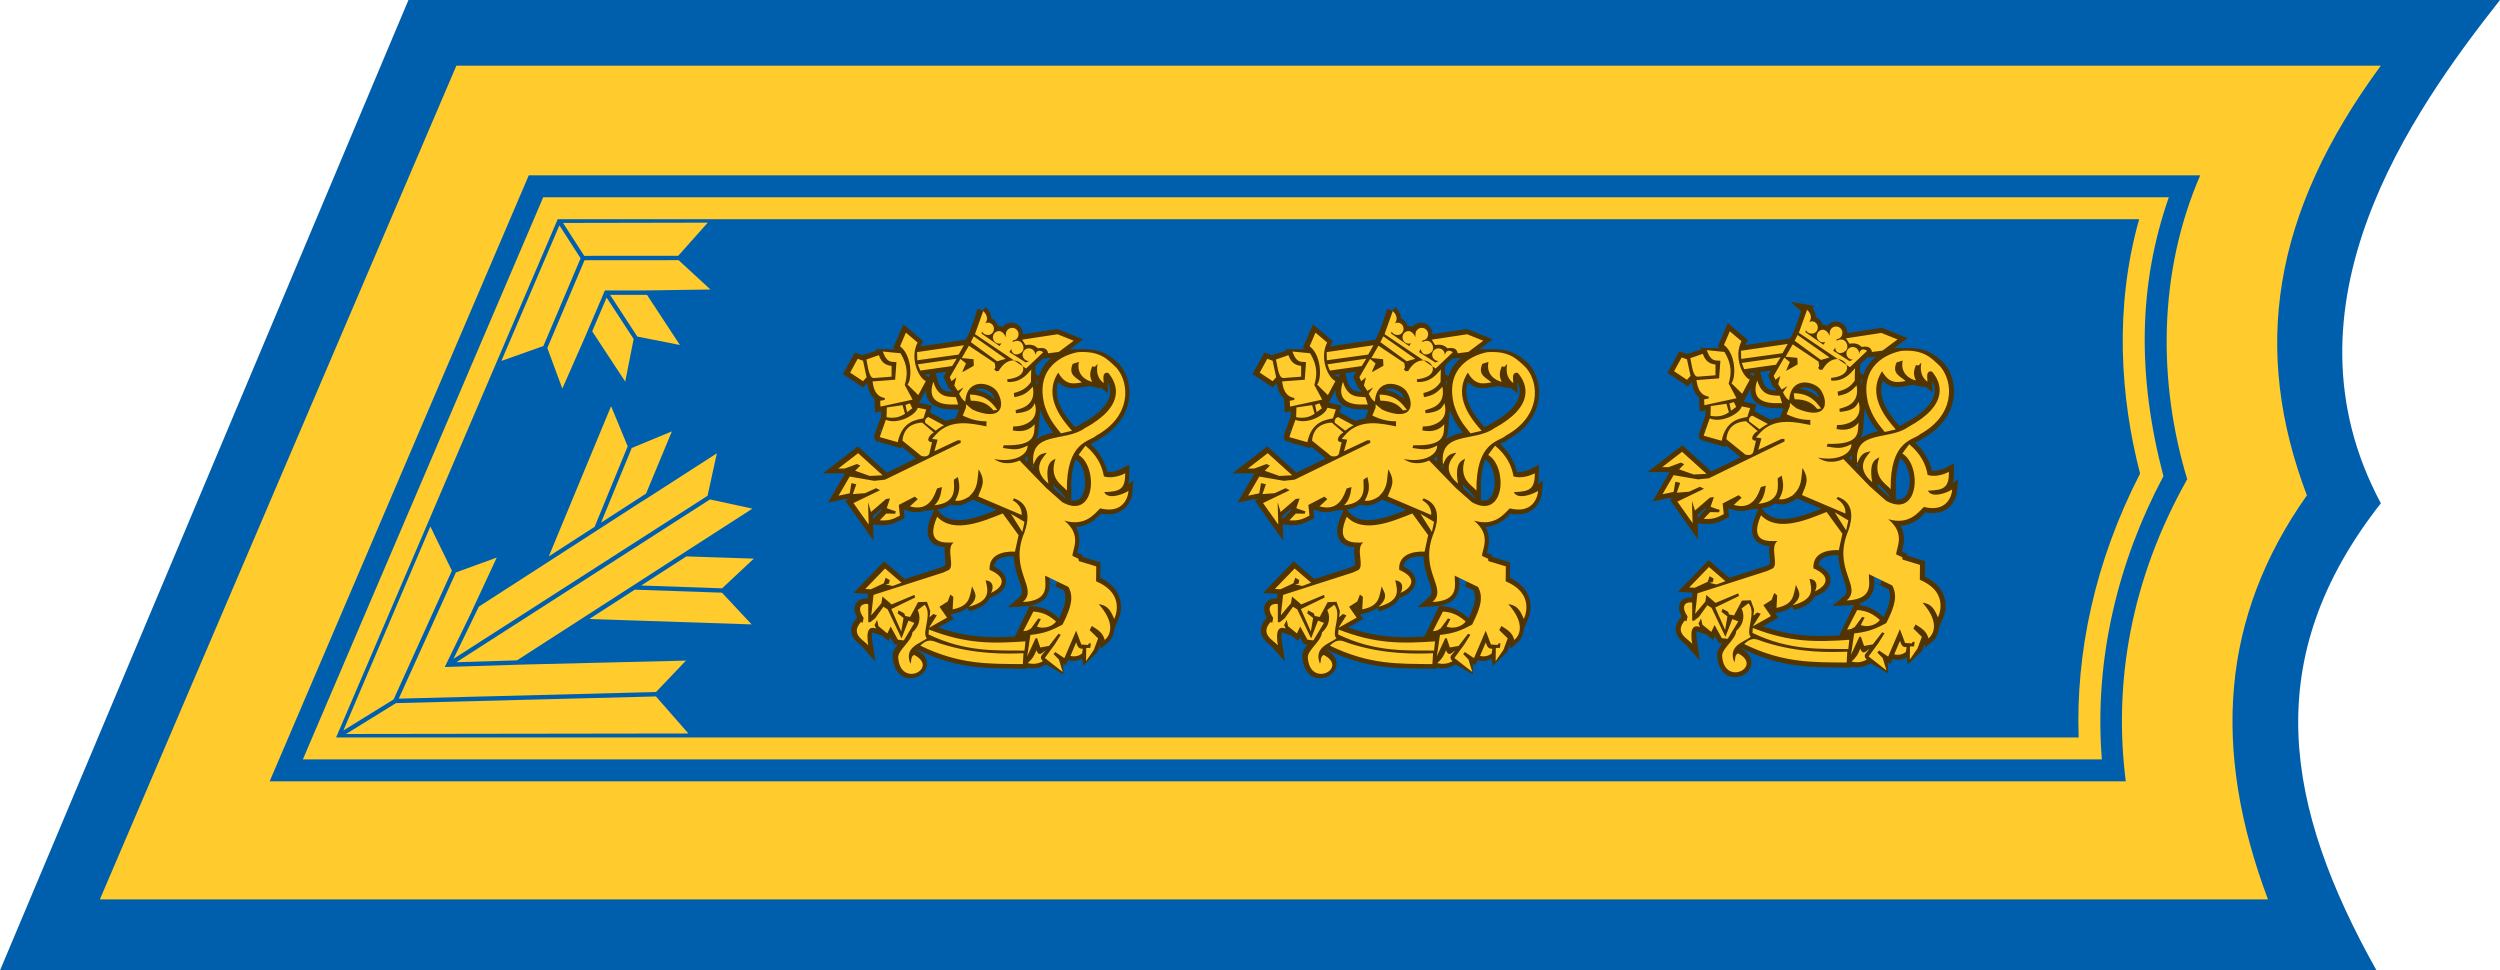 <?xml version="1.0" encoding="UTF-8" standalone="no"?>
<!-- Created with Inkscape (http://www.inkscape.org/) -->

<svg
   xmlns:dc="http://purl.org/dc/elements/1.1/"
   xmlns:cc="http://creativecommons.org/ns#"
   xmlns:rdf="http://www.w3.org/1999/02/22-rdf-syntax-ns#"
   xmlns:svg="http://www.w3.org/2000/svg"
   xmlns="http://www.w3.org/2000/svg"
   xmlns:sodipodi="http://sodipodi.sourceforge.net/DTD/sodipodi-0.dtd"
   xmlns:inkscape="http://www.inkscape.org/namespaces/inkscape"
   width="113.986mm"
   height="44.245mm"
   viewBox="0 0 113.986 44.245"
   version="1.1"
   id="svg8"
   inkscape:version="0.92.0 r15299"
   sodipodi:docname="Finland-AirForce-OF-8.svg">
  <defs
     id="defs2">
    <path
       id="XMLID_1_"
       d="m 15.704,6.457 c 0,-0.354 0.288,-0.642 0.644,-0.642 0.354,0 0.643,0.287 0.643,0.642 0,0.355 -0.288,0.644 -0.643,0.644 -0.356,0 -0.644,-0.288 -0.644,-0.644"
       inkscape:connector-curvature="0" />
  </defs>
  <sodipodi:namedview
     id="base"
     pagecolor="#ffffff"
     bordercolor="#666666"
     borderopacity="1.0"
     inkscape:pageopacity="0.0"
     inkscape:pageshadow="2"
     inkscape:zoom="1.4"
     inkscape:cx="116.83466"
     inkscape:cy="277.18391"
     inkscape:document-units="mm"
     inkscape:current-layer="layer1"
     showgrid="false"
     fit-margin-top="0"
     fit-margin-left="0"
     fit-margin-right="0"
     fit-margin-bottom="0"
     inkscape:window-width="1920"
     inkscape:window-height="1137"
     inkscape:window-x="-8"
     inkscape:window-y="-8"
     inkscape:window-maximized="1" />
  <g
     inkscape:label="Taso 1"
     inkscape:groupmode="layer"
     id="layer1"
     transform="translate(-27.968,-160.492)"
     style="display:inline">
    <g
       style="display:inline"
       transform="translate(-8.689,50.352)"
       id="layer1-7"
       inkscape:label="Taso 1">
      <g
         id="g873">
        <path
           style="color:#000000;font-style:normal;font-variant:normal;font-weight:normal;font-stretch:normal;font-size:medium;line-height:normal;font-family:sans-serif;font-variant-ligatures:normal;font-variant-position:normal;font-variant-caps:normal;font-variant-numeric:normal;font-variant-alternates:normal;font-feature-settings:normal;text-indent:0;text-align:start;text-decoration:none;text-decoration-line:none;text-decoration-style:solid;text-decoration-color:#000000;letter-spacing:normal;word-spacing:normal;text-transform:none;writing-mode:lr-tb;direction:ltr;text-orientation:mixed;dominant-baseline:auto;baseline-shift:baseline;text-anchor:start;white-space:normal;shape-padding:0;clip-rule:nonzero;display:inline;overflow:visible;visibility:visible;opacity:1;isolation:auto;mix-blend-mode:normal;color-interpolation:sRGB;color-interpolation-filters:linearRGB;solid-color:#000000;solid-opacity:1;vector-effect:none;fill:#005fad;fill-opacity:1;fill-rule:evenodd;stroke:none;stroke-width:3;stroke-linecap:round;stroke-linejoin:miter;stroke-miterlimit:4;stroke-dasharray:none;stroke-dashoffset:0;stroke-opacity:1;color-rendering:auto;image-rendering:auto;shape-rendering:auto;text-rendering:auto;enable-background:accumulate"
           d="m 55.28,110.14 -18.623,44.245 108.356,-3e-5 c -4.185,-7.471 -5.378,-14.206 0.198,-21.299 -4.838,-9.019 1.409,-17.834 5.431,-22.946 z"
           id="path12021"
           inkscape:connector-curvature="0"
           sodipodi:nodetypes="cccccc" />
        <path
           sodipodi:nodetypes="cccccccccccc"
           inkscape:connector-curvature="0"
           id="path12023"
           d="m 57.465,113.135 -16.255,38.014 h 98.855 c -2.587,-6.877 -2.131,-12.894 1.773,-18.424 -2.501,-6.606 -1.627,-12.796 3.371,-19.59 z m 3.301,5 h 76.208 c -1.941,4.48 -1.916,9.482 -0.592,13.855 -2.587,4.593 -3.369,9.306 -2.802,13.774 l -84.628,3e-5 z"
           style="color:#000000;font-style:normal;font-variant:normal;font-weight:normal;font-stretch:normal;font-size:medium;line-height:normal;font-family:sans-serif;font-variant-ligatures:normal;font-variant-position:normal;font-variant-caps:normal;font-variant-numeric:normal;font-variant-alternates:normal;font-feature-settings:normal;text-indent:0;text-align:start;text-decoration:none;text-decoration-line:none;text-decoration-style:solid;text-decoration-color:#000000;letter-spacing:normal;word-spacing:normal;text-transform:none;writing-mode:lr-tb;direction:ltr;text-orientation:mixed;dominant-baseline:auto;baseline-shift:baseline;text-anchor:start;white-space:normal;shape-padding:0;clip-rule:nonzero;display:inline;overflow:visible;visibility:visible;opacity:1;isolation:auto;mix-blend-mode:normal;color-interpolation:sRGB;color-interpolation-filters:linearRGB;solid-color:#000000;solid-opacity:1;vector-effect:none;fill:#ffcb2d;fill-opacity:1;fill-rule:evenodd;stroke:none;stroke-width:5.039;stroke-linecap:round;stroke-linejoin:miter;stroke-miterlimit:4;stroke-dasharray:none;stroke-dashoffset:0;stroke-opacity:1;color-rendering:auto;image-rendering:auto;shape-rendering:auto;text-rendering:auto;enable-background:accumulate" />
        <path
           sodipodi:nodetypes="cccccccccccc"
           inkscape:connector-curvature="0"
           id="path12025"
           d="M 61.425,119.135 50.466,144.764 h 82.024 c -0.369,-4.596 0.765,-9.08 2.807,-12.911 -1.216,-4.627 -1.13,-8.782 0.246,-12.718 z m 0.66,1 h 72.106 c -1.146,4.047 -0.853,8.143 0.042,11.598 -2.09,4.055 -2.935,8.237 -2.801,12.031 H 51.981 Z"
           style="color:#000000;font-style:normal;font-variant:normal;font-weight:normal;font-stretch:normal;font-size:medium;line-height:normal;font-family:sans-serif;font-variant-ligatures:normal;font-variant-position:normal;font-variant-caps:normal;font-variant-numeric:normal;font-variant-alternates:normal;font-feature-settings:normal;text-indent:0;text-align:start;text-decoration:none;text-decoration-line:none;text-decoration-style:solid;text-decoration-color:#000000;letter-spacing:normal;word-spacing:normal;text-transform:none;writing-mode:lr-tb;direction:ltr;text-orientation:mixed;dominant-baseline:auto;baseline-shift:baseline;text-anchor:start;white-space:normal;shape-padding:0;clip-rule:nonzero;display:inline;overflow:visible;visibility:visible;opacity:1;isolation:auto;mix-blend-mode:normal;color-interpolation:sRGB;color-interpolation-filters:linearRGB;solid-color:#000000;solid-opacity:1;vector-effect:none;fill:#ffcb2d;fill-opacity:1;fill-rule:evenodd;stroke:none;stroke-width:1;stroke-linecap:round;stroke-linejoin:miter;stroke-miterlimit:4;stroke-dasharray:none;stroke-dashoffset:0;stroke-opacity:1;color-rendering:auto;image-rendering:auto;shape-rendering:auto;text-rendering:auto;enable-background:accumulate" />
        <path
           sodipodi:nodetypes="cccccccccccccccccccccccccccccccccccccccccccccccccccccccccccccccccccccccccccccc"
           inkscape:connector-curvature="0"
           id="path12027"
           d="m 64.519,128.66 -2.84,6.848 2.09,-1.349 0.009,-0.023 1.46,-3.554 0.038,-0.092 v 0 z m 2.772,1.149 -1.83,0.757 -0.038,0.092 -1.36,3.311 2.051,-1.325 z m 2.05,1 -3.364,2.166 1.69e-4,-0.007 -2.049,1.323 -0.006,0.013 -0.009,-0.003 -2.447,1.579 -0.084,0.055 v 0 l -2.89,1.862 -1.158,2.382 11.501,-7.381 0.083,-0.053 z m -0.31,2.103 -0.086,0.054 -11.48,7.368 2.763,-0.086 2.942,-1.895 v 0 l 4.763,-3.071 0.084,-0.054 v 0 l 2.944,-1.897 z m -12.752,1.233 -3.965,9.3 2.289,-1.415 2.619,-5.783 0.039,-0.087 z m 11.672,1.364 -2.058,1.327 3.588,0.125 0.1,0.003 v 0 l 1.448,-1.354 z m -8.644,0.053 -1.863,0.678 -0.04,0.088 -2.565,5.666 11.627,-0.299 0.1,-0.003 -5.6e-5,0.003 1.367,-1.435 -7.345,0.178 -3.652,0.114 1.238,-2.546 -0.006,0.003 z m 6.293,1.464 -2.075,1.338 7.404,0.245 -1.354,-1.446 -0.1,-0.003 -3.784,-0.131 z m 0.964,4.867 -0.093,0.003 -11.76,0.302 -2.277,1.408 15.611,-0.023 z"
           style="color:#000000;font-style:normal;font-variant:normal;font-weight:normal;font-stretch:normal;font-size:medium;line-height:normal;font-family:sans-serif;font-variant-ligatures:normal;font-variant-position:normal;font-variant-caps:normal;font-variant-numeric:normal;font-variant-alternates:normal;font-feature-settings:normal;text-indent:0;text-align:start;text-decoration:none;text-decoration-line:none;text-decoration-style:solid;text-decoration-color:#000000;letter-spacing:normal;word-spacing:normal;text-transform:none;writing-mode:lr-tb;direction:ltr;text-orientation:mixed;dominant-baseline:auto;baseline-shift:baseline;text-anchor:start;white-space:normal;shape-padding:0;clip-rule:nonzero;display:inline;overflow:visible;visibility:visible;opacity:1;isolation:auto;mix-blend-mode:normal;color-interpolation:sRGB;color-interpolation-filters:linearRGB;solid-color:#000000;solid-opacity:1;vector-effect:none;fill:#ffcb2d;fill-opacity:1;fill-rule:nonzero;stroke:none;stroke-width:3;stroke-linecap:butt;stroke-linejoin:miter;stroke-miterlimit:4;stroke-dasharray:none;stroke-dashoffset:0;stroke-opacity:1;color-rendering:auto;image-rendering:auto;shape-rendering:auto;text-rendering:auto;enable-background:accumulate" />
        <path
           sodipodi:nodetypes="cccccccccccccccccccccccccccccccccccccccc"
           inkscape:connector-curvature="0"
           id="path12029"
           d="m 62.329,120.305 0.931,1.446 0.035,0.054 4.194,-0.003 h 0.092 l 1.346,-1.51 z m -0.166,0.111 -2.646,6.181 1.915,-0.68 0.037,-0.086 1.66,-3.914 -0.037,-0.057 z m 5.426,1.579 v 0.007 h -0.099 l -4.181,0.003 -1.655,3.903 -0.039,0.092 -0.006,-0.003 0.687,1.861 0.998,-2.268 0.04,-0.092 0.903,-2.115 h 1.789 l 3.024,-0.043 z m -3.115,1.59 1.187,1.818 0.053,0.082 1.944,0.386 -1.501,-2.286 z m -0.159,0.124 -0.657,1.538 1.506,2.292 0.384,-1.944 -0.055,-0.084 z"
           style="color:#000000;font-style:normal;font-variant:normal;font-weight:normal;font-stretch:normal;font-size:medium;line-height:normal;font-family:sans-serif;font-variant-ligatures:normal;font-variant-position:normal;font-variant-caps:normal;font-variant-numeric:normal;font-variant-alternates:normal;font-feature-settings:normal;text-indent:0;text-align:start;text-decoration:none;text-decoration-line:none;text-decoration-style:solid;text-decoration-color:#000000;letter-spacing:normal;word-spacing:normal;text-transform:none;writing-mode:lr-tb;direction:ltr;text-orientation:mixed;dominant-baseline:auto;baseline-shift:baseline;text-anchor:start;white-space:normal;shape-padding:0;clip-rule:nonzero;display:inline;overflow:visible;visibility:visible;opacity:1;isolation:auto;mix-blend-mode:normal;color-interpolation:sRGB;color-interpolation-filters:linearRGB;solid-color:#000000;solid-opacity:1;vector-effect:none;fill:#ffcb2d;fill-opacity:1;fill-rule:nonzero;stroke:none;stroke-width:3;stroke-linecap:butt;stroke-linejoin:miter;stroke-miterlimit:4;stroke-dasharray:none;stroke-dashoffset:0;stroke-opacity:1;color-rendering:auto;image-rendering:auto;shape-rendering:auto;text-rendering:auto;enable-background:accumulate" />
        <g
           id="g12253"
           transform="matrix(0.282,0,0,0.282,-885.55,754.671)">
          <g
             transform="matrix(0.946,0,0,0.946,-1433.638,-1131.439)"
             id="g12129"
             style="display:inline">
            <path
               sodipodi:nodetypes="cccccccc"
               id="path12121"
               d="m 5127.381,-1154.325 1.843,1.813 1.292,-2.406 c -1.191,-0.471 -2.805,-3.846 -1.414,-6.575 l -1.993,-1.691 -0.997,2.324 c 2.12,1.649 2.038,5.717 1.269,6.535 z"
               style="fill:#523400;fill-opacity:1;fill-rule:evenodd;stroke:#523400;stroke-width:1.717;stroke-miterlimit:3.864;stroke-dasharray:none;stroke-opacity:1"
               inkscape:connector-curvature="0" />
            <path
               sodipodi:nodetypes="cccccccccccccccccccccccccccccccccccccccccccccccccccccccccccccccccccccccccccccccccccccccccccccccccccccccccccccccccccccccccccccccccccccccccccccccccccccccccccccccccccccccccccccccccccccccccccccccccccccccccccccccccccccccccccccccccccccccccccccccccccccccccccccccccccccccccccccssscccccccccssscccccccccccccccccccccccccccccccccccccccccccccccccccccccccccccccccccccccccccccccccccccccccccccccccccccccccccccccccccccccccccccccccccccc"
               id="path12123"
               style="fill:#523400;fill-opacity:1;fill-rule:evenodd;stroke:#523400;stroke-width:1.717;stroke-miterlimit:3.864;stroke-dasharray:none;stroke-opacity:1"
               d="m 5138.69,-1162.553 -0.496,0.989 4.486,3.273 1.471,-0.422 z m 22.954,6.232 c -1.095,-0.15 -0.76,1.067 -0.757,1.761 -0.715,-0.57 -1.467,-1.273 -1.129,-3.095 l -0.383,0.305 -0.46,-0.061 c -0.253,0.689 -0.591,1.463 0,2.619 -0.966,-0.192 -2.73,-1.156 -2.263,-3.398 l -1.051,0.333 c -0.842,1.949 0.671,2.352 1.557,3.171 -1.388,0.23 -2.774,0.565 -4.029,-1.677 -2.688,4.13 0.711,8.072 2.35,9.943 l -1.893,0.436 c -1.215,-1.508 -2.057,-2.497 -2.809,-4.821 -1.679,-6.587 3.368,-9.046 5.627,-8.643 3.693,-0.23 5.029,0.672 6.706,2.307 2.265,2.727 2.476,8.257 -3.48,11.536 -1.095,1.069 -5.122,0.9 -5.035,9.399 -0.76,-0.945 -3.149,-1.996 -1.93,-5.455 -0.256,0.27 -1.93,0.293 -1.215,4.261 -3.274,-2.751 -0.507,-4.765 -0.293,-5.286 -0.884,0.185 -1.597,0.27 -2.265,2.057 -0.715,-5.856 5.323,-3.79 8.726,-6.21 7.087,-3.841 5.661,-7.617 4.029,-9.481 z m -31.344,39.605 c 1.435,1.556 -0.591,4.715 0.394,5.655 -1.156,0.891 -3.97,1.443 -2.816,4.267 0.265,-0.561 -0.028,-1.104 0.619,-1.496 3.019,1.516 0.734,3.788 -1.076,3.276 -0.839,-0.238 -1.528,-1.201 -1.626,-2.888 0.028,-1.27 2.338,-2.713 2.42,-4.156 1.55,-1.383 1.323,-2.935 0.903,-3.771 z m -9.284,2.983 0.844,-0.675 1.407,-1.97 0.732,0.45 2.364,4.955 1.182,-3.039 1.015,0.394 -1.803,2.983 -1.013,-0.113 -1.238,-2.251 -0.563,1.182 -1.52,-1.241 -0.225,-1.067 -0.45,0.898 0.281,0.565 c -1.154,-0.392 -1.773,0.174 -1.351,2.87 -0.762,-0.896 -3.126,-1.855 -1.238,-3.996 l 0.281,0.169 0.169,-0.844 c -1.435,-2.136 0.026,-2.53 0.788,-2.366 v 3.095 h 0.338 z m 2.589,-6.472 1.241,0.281 1.517,-0.562 -2.812,-2.423 -3.379,3.492 0.957,0.056 2.195,-1.012 0.338,-0.957 0.676,0.394 -0.113,0.618 z m 20.046,-12.102 2.701,3.715 -0.619,2.814 c -0.647,-0.052 -4.531,-0.164 -4.334,3.098 3.518,1.522 1.829,3.267 0.225,3.94 0.422,-0.614 0.591,-2.024 -0.9,-2.139 0.42,1.747 0.929,3.494 -2.873,4.503 1.998,-1.684 0.816,-2.64 0.563,-3.49 -0.478,1.862 -0.309,3.323 -3.321,3.94 l 0.113,-2.139 -0.507,-0.394 -0.45,1.182 -1.407,0.9 1.294,1.857 -3.095,1.745 1.351,-2.139 -0.619,-0.225 -0.619,0.563 0.113,-1.069 -0.563,-1.573 -1.522,0.054 -1.349,2.533 -0.844,-0.169 -0.169,-0.45 -0.957,-0.506 -0.171,0.506 1.013,0.79 -0.394,2.308 -1.688,-3.829 4.052,-1.97 -0.11,-0.45 -3.886,1.632 -1.576,-1.351 -0.169,1.126 -1.745,2.082 0.394,-3.489 11.934,-3.827 0.732,-0.34 c 1.435,-0.446 -0.422,-3.766 1.013,-4.784 -1.716,0.061 -4.871,0.286 -2.814,-4.39 2.842,2.988 7.91,0.736 11.202,-0.563 z m -9.043,-23.259 0.298,0.668 0.818,-0.645 -0.347,1.388 0.596,0.919 0.992,-0.596 -0.769,1.067 c 0.356,0.673 0.455,0.948 1.053,1.369 0.272,-4.12 4.106,-3.311 5.286,-1.923 1.32,1.764 1.597,5.239 -3.187,3.63 l -0.844,-0.347 -0.694,-0.544 c 0,0 -0.38,-0.368 -0.415,-0.371 l -0.03,0.591 -0.546,1.341 c 1.623,0.748 2.69,0.971 4.052,0.971 l -0.01,0.865 c -2.324,-0.443 -6.092,-1.407 -8.588,1.355 l -0.699,0.779 0.947,0.148 c 0,0 -0.537,1.939 -0.544,1.96 l 3.956,-1.855 h 0.509 l 0.026,0.427 -12.933,6.294 -1.848,0.188 -4.177,-0.725 -1.899,3.267 1.899,-0.401 0.295,-1.74 0.83,0.188 -0.589,1.686 2.087,-0.16 1.876,-0.856 0.694,0.347 -4.552,2.195 2.598,3.668 -0.108,-3.801 0.509,1.66 2.57,-2.223 0.671,-0.08 c 0,0 -0.558,1.581 -0.563,1.635 -0.01,0.052 1.552,0.56 1.552,0.56 l -0.105,0.403 -1.529,-0.028 -1.098,1.151 c 1.559,0.108 2.284,-0.185 3.429,-0.802 l -0.188,-1.822 2.732,-1.419 0.509,0.429 -1.339,1.231 c 3.353,0.992 4.209,-1.953 4.631,-3.053 l 0.835,-0.239 c -0.152,1.341 -0.481,2.382 -1.283,3.105 4.073,-0.399 3.271,-3.184 3.321,-4.364 l 0.668,-0.455 c 0.38,1.529 0.434,2.439 -0.455,4.043 0.675,0.082 1.369,-0.052 2.382,-0.697 1.611,-1.524 1.369,-2.73 1.632,-4.66 1.318,2.146 0.514,2.948 -0.073,4.636 l 7.41,3.156 c 0.087,-0.962 -0.422,-1.899 -1.527,-2.516 0,-0.026 0.241,-0.321 0.241,-0.321 2.762,0.966 2.558,3.593 1.778,5.785 -2.791,6.587 2.502,9.53 -0.279,11.915 4.798,-0.216 3.729,-3.105 3.804,-4.5 -0.033,0 3.989,1.928 3.989,1.928 0.889,1.663 0.539,3.374 -1.013,6.428 -1.632,0.884 -3.051,1.527 -5.492,1.766 l -0.537,3.642 1.419,-3.051 0.267,-0.028 0.537,1.581 1.498,-0.27 1.606,-2.061 0.401,0.162 -1.072,1.714 -1.658,2.249 2.429,1.381 -0.018,-1.114 -0.912,-0.938 0.293,-0.347 1.555,1.044 2.007,-4.685 0.884,2.357 1.151,0.08 0.134,-0.267 h 0.347 l -0.105,0.776 h -0.692 l 0.218,1.356 1.089,-1.037 0.725,-1.956 -1.447,-1.419 0.375,-0.697 c 1.184,0.727 1.907,1.234 2.197,2.385 1.182,-0.99 1.665,-3.105 -1.018,-6.106 1.799,0.216 2.15,1.503 2.655,2.519 0.697,-1.578 1.072,-4.685 -3.11,-6.428 l 0.026,-2.544 -2.974,-0.91 -0.054,-0.401 -1.036,-0.481 c 0,-1.123 1.686,-3.534 -1.372,-6.024 3.539,1.044 5.093,-1.097 6.106,-2.089 3.778,0.938 4.742,-1.658 4.845,-2.999 -0.959,0.645 -3.55,1.555 -4.146,0.216 2.732,-0.08 3.588,-0.509 3.583,-3.215 -1.119,0.591 -2.566,0.886 -3.639,0.535 -0.317,-1.871 -1.215,-3.637 -3.147,-5.246 0,0 -1.187,1.552 -1.179,1.581 3.368,2.007 2.91,11.193 -2.765,8.086 l -2.786,-2.462 -4.524,-4.674 c -0.659,0.302 -2.547,0.997 -4.341,-0.246 3.482,0.647 5.764,-0.718 5.708,-2.308 -1.754,0.945 -2.622,0.622 -4.219,0.42 l 0.148,-0.471 c 5.642,0.178 5.145,-1.932 5.286,-3.597 -0.687,0.821 -1.853,1.468 -3.747,1.067 l 0.075,-0.671 c 1.695,0.028 4.598,-0.84 3.682,-3.991 -0.438,1.046 -1.142,1.538 -3.201,1.738 l -0.075,-0.521 c 0.446,-0.248 3.614,-0.476 2.943,-4.024 -0.91,1.02 -1.578,1.517 -3.15,1.787 l -0.101,-0.694 c 1.574,-0.42 2.251,-0.938 2.936,-1.883 -0.03,0 0.049,-2.134 0.049,-2.134 -0.835,0.971 -1.834,2.209 -4.052,2.129 l -0.049,-0.469 c 5.691,-0.57 1.163,-5.949 -1.463,-1.416 l -0.422,0.052 -0.324,-0.324 0.176,-0.321 -0.099,-0.769 -4.418,-2.955 -1.217,2.111 2.01,0.197 0.052,1.116 c 0,0 -1.904,1.095 -1.96,1.093 -0.059,0 0.626,-1.487 0.626,-1.487 l -0.95,-0.771 z m -15.279,15.084 -0.588,-0.267 -2.09,0.775 h -1.097 l 3.401,-2.624 4.176,3.776 -2.196,0.108 -2.49,-0.883 z m 20.966,-26.395 c 0.917,0.818 0.748,1.726 0.338,2.122 0.148,-0.089 0.319,-0.136 0.499,-0.136 0.558,0 1.013,0.471 1.013,1.053 0,0.584 -0.455,1.055 -1.013,1.055 -0.436,0 -0.882,-0.216 -1.011,-0.622 l -0.099,0.373 3.023,2.103 0.056,0.035 0.321,-0.478 c -0.056,0.019 -0.113,0.037 -0.173,0.049 -0.584,0.113 -1.151,-0.27 -1.264,-0.854 -0.115,-0.586 0.267,-1.154 0.854,-1.266 0.572,-0.11 1.173,0.49 1.302,1.055 -0.01,-0.059 0.044,-0.476 0.044,-0.537 0,-0.596 0.483,-1.079 1.079,-1.079 0.596,0 1.079,0.483 1.079,1.079 0,0.584 -0.38,1.039 -0.962,1.058 0.038,-0.045 -0.075,0.324 -0.028,0.295 0.518,-0.293 1.137,-0.321 1.522,0.134 0.382,0.457 0.464,1.241 0,1.611 -1.006,0.797 -1.764,0.169 -1.761,-0.589 0,0.063 -0.335,0.546 -0.335,0.546 l 2.814,1.785 0.551,-0.258 c -0.059,0 -0.12,0 -0.18,-0.012 -0.589,-0.082 -1.001,-0.628 -0.917,-1.219 0.082,-0.589 0.628,-0.999 1.219,-0.917 0.577,0.082 0.985,0.607 0.919,1.184 0.124,-0.525 0.46,-1.149 1.386,-0.539 l -2.941,2.788 -8.726,-5.874 c 0.842,-2.391 1.392,-3.946 1.392,-3.946 z m 7.067,36.008 -0.373,1.714 -1.956,-3.104 z m 1.505,15.316 c 1.799,0.117 2.816,0.83 3.881,1.8 -0.342,0.627 -1.707,1.513 -3.267,0.94 l 0.671,-1.368 -0.429,-0.115 -1.257,1.828 -0.617,0.37 -0.697,0.115 1.714,-3.57 z m -6.147,-34.43 c -0.933,-1.262 -1.951,-2.551 -4.681,-2.627 0,0 0.108,1.036 0.141,1.039 1.968,0.028 2.985,0.575 3.869,1.663 z m -19.033,1.686 c 1.942,0.849 5.096,-0.739 5.459,-2.059 l 1.438,0.3 -0.488,1.515 c -1.159,0.227 -3.647,0.471 -4.376,4.066 0,0 -3.034,-0.861 -3.067,-0.865 -0.035,0 1.034,-2.957 1.034,-2.957 z m -3.292,-7.264 -0.606,0.665 -2.199,-1.46 1.289,-2.357 0.91,0.321 z m 15.248,3.396 0.396,1.266 c -0.612,-0.096 -5.839,0.701 -4.235,-3.893 0.795,2.779 2.556,2.53 3.839,2.626 z m -5.239,4.373 c -0.122,-0.546 0.249,-0.917 0.563,-0.971 l 2.662,1.426 c -0.537,0.174 -1.438,0.898 -1.438,0.898 z m 1.172,3.318 c -1.348,-0.075 -0.246,-1.491 0.314,-1.644 l -2.003,-1.705 c -1.107,0.077 -3.117,0.45 -3.368,3.079 l 3.243,2.626 c 0.877,0.228 1.274,-0.12 1.365,-0.446 z m 19.383,35.537 c -0.504,0.83 -1.231,1.018 -0.46,1.874 -0.907,0.455 -1.578,0.537 -2.598,0.321 0.781,-0.697 1.128,-1.231 1.498,-2.223 0.455,1.311 1.135,0.298 1.559,0.028 z m -3.412,-52.124 c 1.086,-0.19 1.632,0.103 2.096,0.546 1.55,-0.274 1.672,0.539 1.759,0.858 l 1.808,-0.23 2.556,-1.911 -2.767,-1.107 -6.041,0.922 c 0.23,0.392 0.359,0.53 0.589,0.922 z m -16.511,48.571 -0.056,0.844 c 6.444,3.1 11.737,2.704 16.38,2.758 l 0.169,-1.576 c -5.715,0.399 -10.161,0.453 -16.492,-2.026 z m 2.022,2.42 c 5.996,1.916 9.767,1.635 14.129,1.632 l -0.113,1.857 c -5.825,-0.052 -10.78,0.117 -17.506,-3.152 1.491,-1.517 2.448,-0.617 3.489,-0.338 z m -3.491,-46.635 -0.419,-1.067 6.648,-0.969 -0.793,1.266 z m 7.445,-4.32 -7.992,1.169 0.036,1.393 7.061,-0.971 z m -8.81,10.771 -0.396,-0.843 -0.769,0.248 0.272,1.241 z m -1.245,0.919 -0.422,-1.466 -2.678,0.396 -0.049,1.665 c 1.496,0.274 2.39,-0.098 3.149,-0.596 z m -5.553,-5.508 c 0.331,2.434 1.398,2.657 2.108,2.828 l -0.023,0.321 -0.769,0.15 0.049,0.992 5.485,-1.191 -1.341,-2.505 c 0.504,-1.71 0.537,-3.087 -0.737,-5.199 l -2.857,-0.03 c 0.753,2.136 1.47,1.212 2.18,1.334 l -0.223,3.002 z m 1.055,-4.417 c 0.455,1.393 1.361,1.663 2.203,1.755 v 1.843 l -2.786,0.213 c -0.83,0.176 -1.072,-0.612 -1.512,-3.147 1e-4,10e-5 2.084,-0.641 2.093,-0.664 z m 34.728,50.886 0.134,-0.83 c -0.478,0 -0.851,-0.054 -1.126,-1.1 l -0.99,2.331 c 0.863,0.188 1.452,-0.026 1.982,-0.401 z"
               inkscape:connector-curvature="0" />
            <g
               id="g12127"
               transform="matrix(0.115,0,0,0.115,5009.127,-1189.244)">
              <path
                 id="path12125"
                 transform="translate(743.314,106.568)"
                 style="fill:#ffcb2d;fill-opacity:1;fill-rule:evenodd"
                 d="m 384.31,125.73 -4.32,8.61 39.04,28.49 12.8,-3.67 z m 199.776,54.242 c -9.531,-1.306 -6.612,9.286 -6.592,15.328 -6.225,-4.959 -12.062,-12.613 -9.123,-28.472 l -4.041,4.184 -4,-0.531 c -2.204,6 -5.143,12.736 -0.021,22.798 -8.409,-1.674 -23.757,-10.062 -19.695,-29.574 l -9.144,2.898 c -7.327,16.96 5.837,20.471 13.552,27.594 -12.083,2 -24.145,4.919 -35.064,-14.593 -23.39,35.941 6.184,70.25 20.451,86.537 l -16.471,3.796 c -10.572,-13.123 -17.899,-21.736 -24.451,-41.962 -14.614,-57.331 29.145,-74.904 49.636,-78.721 32.146,-2 43.105,9.348 57.699,23.573 19.716,23.737 21.552,71.863 -30.289,100.4 -9.531,9.307 -44.575,7.837 -43.82,81.802 -6.612,-8.225 -27.41,-17.369 -16.797,-47.473 -2.225,2.347 -16.797,2.551 -10.572,37.084 -28.492,-23.94 -4.409,-41.473 -2.551,-46.003 -7.694,1.612 -13.899,2.347 -19.716,17.899 -6.225,-50.963 46.33,-32.982 75.945,-54.045 61.679,-33.43 49.27,-66.29 35.064,-82.515 z m -272.8,344.7 c 12.491,13.756 -5.143,41.677 3.429,49.983 -10.062,7.878 -34.554,12.756 -24.512,37.717 2.306,-4.96 -0.245,-9.756 5.388,-13.226 38.452,19.614 -20.818,50.494 -23.512,3.429 0.245,-11.226 20.349,-23.981 21.063,-36.737 13.491,-12.226 11.511,-25.94 7.857,-33.329 z m -80.8,25.96 7.347,-5.878 12.246,-17.145 6.368,3.919 20.573,43.126 10.286,-26.451 8.837,3.429 -15.695,25.961 -8.817,-0.979 -10.776,-19.594 -4.898,10.287 -13.226,-10.797 -1.959,-9.286 -3.918,7.816 2.449,4.919 c -10.042,-3.408 -15.43,1.511 -11.756,24.981 -6.633,-7.797 -27.207,-16.145 -10.776,-34.778 l 2.449,1.47 1.469,-7.348 c -12.491,-18.593 0.225,-22.022 6.858,-20.594 v 26.941 h 2.939 z M 250.57,492.84 l 2.94,-8.33 5.88,3.43 -0.98,5.38 -5.39,0.98 10.8,2.45 13.2,-4.89 -24.47,-21.09 -29.41,30.39 8.33,0.49 z m 176.916,-103.868 23.512,32.329 -5.388,24.492 c -5.633,-0.449 -39.432,-1.429 -37.717,26.961 30.615,13.246 15.919,28.431 1.959,34.288 3.674,-5.347 5.143,-17.613 -7.837,-18.613 3.653,15.205 8.082,30.41 -25.002,39.187 17.389,-14.654 7.103,-22.981 4.898,-30.37 -4.164,16.206 -2.694,28.92 -28.9,34.289 l 0.98,-18.614 -4.409,-3.429 -3.918,10.287 -12.246,7.837 11.266,16.165 -26.941,15.185 11.756,-18.614 -5.388,-1.959 -5.388,4.898 0.979,-9.307 -4.898,-13.695 -13.246,0.47 -11.736,22.042 -7.348,-1.469 -1.469,-3.919 -8.327,-4.408 -1.49,4.408 8.817,6.878 -3.429,20.083 -14.695,-33.329 35.268,-17.144 -0.959,-3.919 -33.819,14.205 -13.715,-11.756 -1.469,9.797 -15.185,18.123 3.429,-30.369 103.87,-33.309 6.368,-2.959 c 12.491,-3.878 -3.674,-32.778 8.817,-41.636 -14.94,0.53 -42.391,2.49 -24.492,-38.207 24.736,26.002 68.842,6.408 97.497,-4.899 z m -78.7,-202.43 2.592,5.817 7.123,-5.613 -3.021,12.083 5.184,8.001 8.633,-5.184 -6.694,9.286 c 3.102,5.858 3.959,8.246 9.164,11.919 2.367,-35.86 35.737,-28.818 46.003,-16.736 11.491,15.348 13.899,45.595 -27.737,31.594 l -7.348,-3.021 -6.041,-4.735 c 0,0 -3.307,-3.204 -3.613,-3.225 l -0.265,5.143 -4.755,11.674 c 14.124,6.511 23.41,8.45 35.268,8.45 l -0.061,7.531 c -20.226,-3.857 -53.024,-12.246 -74.74,11.797 l -6.082,6.776 8.245,1.286 c 0,0 -4.674,16.879 -4.735,17.063 l 34.431,-16.145 h 4.429 l 0.224,3.715 -112.56,54.78 -16.083,1.633 -36.35,-6.307 -16.532,28.431 16.532,-3.49 2.572,-15.144 7.225,1.633 -5.123,14.675 18.165,-1.388 16.328,-7.449 6.041,3.021 -39.615,19.104 22.614,31.921 -0.939,-33.084 4.429,14.45 22.369,-19.348 5.837,-0.694 c 0,0 -4.858,13.756 -4.898,14.226 -0.062,0.449 13.511,4.878 13.511,4.878 l -0.918,3.511 -13.307,-0.245 -9.552,10.021 c 13.572,0.938 19.879,-1.613 29.839,-6.98 l -1.633,-15.858 23.777,-12.348 4.429,3.735 -11.654,10.715 c 29.186,8.633 36.636,-17.001 40.31,-26.574 l 7.266,-2.082 c -1.327,11.674 -4.184,20.736 -11.164,27.022 35.452,-3.47 28.472,-27.716 28.9,-37.982 l 5.816,-3.959 c 3.307,13.307 3.776,21.226 -3.959,35.186 5.878,0.714 11.919,-0.449 20.736,-6.062 14.021,-13.266 11.919,-23.757 14.205,-40.554 11.47,18.675 4.47,25.655 -0.632,40.35 l 64.495,27.472 c 0.755,-8.368 -3.674,-16.532 -13.287,-21.9 0.041,-0.225 2.102,-2.796 2.102,-2.796 24.042,8.409 22.267,31.268 15.471,50.351 -24.288,57.331 21.777,82.945 -2.429,103.7 41.759,-1.878 32.452,-27.023 33.105,-39.167 -0.286,0 34.717,16.777 34.717,16.777 7.735,14.471 4.694,29.369 -8.817,55.943 -14.205,7.694 -26.553,13.286 -47.8,15.368 l -4.674,31.696 12.348,-26.553 2.327,-0.245 4.674,13.756 13.042,-2.347 13.981,-17.94 3.49,1.408 -9.328,14.92 -14.43,19.572 26.553,20.736 -5.572,-18.409 -7.939,-8.164 2.551,-3.021 13.532,9.082 17.471,-40.778 7.694,20.512 10.021,0.694 1.164,-2.327 h 3.021 l -0.918,6.756 -6.021,0.021 -0.224,19.572 11.593,-16.797 6.307,-17.021 -12.593,-12.349 3.266,-6.062 c 10.307,6.327 16.593,10.735 19.125,20.757 10.286,-8.612 14.49,-27.022 -8.858,-53.146 15.654,1.877 18.716,13.082 23.104,21.92 6.063,-13.736 9.328,-40.778 -27.063,-55.943 l 0.225,-22.145 -25.879,-7.919 -0.47,-3.49 -9.021,-4.184 c 0.021,-9.776 14.675,-30.758 -11.939,-52.433 30.798,9.082 44.33,-9.552 53.147,-18.185 32.88,8.164 41.269,-14.43 42.166,-26.104 -8.348,5.612 -30.9,13.532 -36.084,1.877 23.777,-0.694 31.227,-4.429 31.186,-27.981 -9.735,5.143 -22.328,7.715 -31.676,4.653 -2.755,-16.287 -10.572,-31.656 -27.39,-45.657 0,0 -10.327,13.511 -10.266,13.756 29.309,17.471 25.329,97.416 -24.063,70.373 l -24.247,-21.43 -39.371,-40.676 c -5.735,2.633 -22.165,8.674 -37.778,-2.143 30.309,5.633 50.167,-6.246 49.677,-20.083 -15.267,8.225 -22.818,5.409 -36.717,3.653 l 1.286,-4.102 c 49.105,1.551 44.779,-16.818 46.003,-31.309 -5.98,7.143 -16.124,12.776 -32.615,9.286 l 0.653,-5.837 c 14.756,0.245 40.023,-7.307 32.043,-34.737 -3.816,9.103 -9.939,13.389 -27.859,15.124 l -0.653,-4.531 c 3.878,-2.163 31.451,-4.143 25.614,-35.023 -7.919,8.878 -13.736,13.205 -27.411,15.552 l -0.877,-6.041 c 13.695,-3.653 19.593,-8.164 25.553,-16.389 -0.266,-0.041 0.428,-18.573 0.428,-18.573 -7.266,8.45 -15.96,19.226 -35.268,18.532 l -0.428,-4.082 c 49.534,-4.96 10.123,-51.78 -12.736,-12.328 l -3.674,0.449 -2.816,-2.816 1.531,-2.796 -0.857,-6.694 -38.452,-25.716 -10.593,18.369 17.491,1.714 0.449,9.715 c 0,0 -16.572,9.532 -17.063,9.511 -0.51,-0.041 5.45,-12.94 5.45,-12.94 l -8.266,-6.715 -15.82,27.225 z M 192.5,322.25 h -9.55 l 29.6,-22.84 36.35,32.86 -19.11,0.94 -21.67,-7.69 7.69,-7.7 -5.12,-2.32 z M 398.286,88.092 c 7.98,7.123 6.511,15.021 2.939,18.471 1.286,-0.775 2.776,-1.184 4.348,-1.184 4.857,0 8.817,4.103 8.817,9.164 0,5.082 -3.959,9.185 -8.817,9.185 -3.796,0 -7.674,-1.878 -8.797,-5.409 l -0.857,3.245 26.308,18.308 0.49,0.306 2.796,-4.164 c -0.49,0.163 -0.979,0.326 -1.51,0.428 -5.082,0.98 -10.021,-2.347 -11.001,-7.429 -1,-5.103 2.327,-10.042 7.429,-11.021 4.98,-0.959 10.205,4.266 11.328,9.185 -0.082,-0.51 0.388,-4.144 0.388,-4.674 0,-5.184 4.205,-9.389 9.389,-9.389 5.184,0 9.388,4.205 9.388,9.389 0,5.082 -3.306,9.042 -8.368,9.205 0.326,-0.388 -0.653,2.816 -0.245,2.572 4.511,-2.551 9.898,-2.796 13.246,1.163 3.327,3.98 4.041,10.797 -0.021,14.021 -8.756,6.939 -15.348,1.47 -15.328,-5.123 -0.041,0.551 -2.919,4.755 -2.919,4.755 l 24.492,15.532 4.796,-2.245 c -0.51,0 -1.041,-0.021 -1.571,-0.102 -5.123,-0.714 -8.715,-5.47 -7.98,-10.613 0.714,-5.123 5.47,-8.694 10.613,-7.98 5.021,0.714 8.572,5.286 8,10.307 1.082,-4.572 4,-10.001 12.062,-4.694 l -25.594,24.267 -75.944,-51.126 c 0.326,-0.184 11.776,-33.594 12,-33.492 0.083,0.06 -0.06,-0.919 0.123,-0.858 z M 456.54,416.4 l -17.02,-27.02 20.27,12.1 z m 16.346,118.382 c 15.654,0.959 24.512,6.776 33.778,14.695 -2.98,5.122 -14.858,12.348 -28.431,7.674 l 5.837,-11.164 -3.735,-0.939 -10.939,14.92 -5.368,3.021 -6.062,0.938 z m -53.5,-299.66 c -8.123,-10.98 -16.981,-22.206 -40.738,-22.859 0,0 0.938,9.021 1.225,9.042 17.124,0.245 25.981,5 33.676,14.471 z m -165.65,14.67 c 16.899,7.388 44.35,-6.429 47.514,-17.92 l 12.511,2.612 -4.245,13.185 c -10.083,1.979 -31.737,4.102 -38.084,35.39 0,0 -26.41,-7.49 -26.696,-7.531 -0.307,-0.019 9,-25.736 9,-25.736 z M 211.89,159.14 l 7.92,2.79 5.27,24.64 -5.27,5.79 -19.14,-12.71 z m 145.896,56.982 3.449,11.021 c -5.327,-0.837 -50.82,6.103 -36.86,-33.88 6.92,24.186 22.247,22.022 33.411,22.859 z m -45.6,38.06 c -1.062,-4.756 2.164,-7.98 4.898,-8.45 l 23.165,12.409 c -4.674,1.511 -12.511,7.817 -12.511,7.817 z m 10.2,28.88 c -11.736,-0.653 -2.143,-12.98 2.735,-14.307 l -17.43,-14.838 c -9.634,0.674 -27.125,3.919 -29.309,26.798 l 28.227,22.859 c 7.633,1.98 11.083,-1.041 11.878,-3.877 z m 168.7,309.29 c -4.388,7.225 -10.715,8.857 -4,16.307 -7.898,3.96 -13.736,4.674 -22.614,2.797 6.796,-6.063 9.817,-10.716 13.042,-19.349 3.958,11.409 9.877,2.591 13.572,0.245 z m -29.7,-453.65 c 9.45,-1.653 14.205,0.898 18.246,4.755 13.491,-2.388 14.552,4.694 15.308,7.47 l 15.736,-2 22.247,-16.634 -24.083,-9.633 -52.576,8.021 c 1.999,3.409 3.122,4.613 5.122,8.021 z m -143.7,422.73 -0.49,7.348 c 56.086,26.981 102.15,23.532 142.56,24.001 l 1.47,-13.715 c -49.739,3.469 -88.436,3.939 -143.54,-17.634 z m 17.6,21.06 c 52.188,16.675 98.749,15.088 122.97,14.205 l -0.979,16.165 c -50.698,-0.449 -93.823,1.021 -152.36,-27.431 12.98,-13.205 21.307,-5.368 30.369,-2.939 z m -49.4,-385.15 16.042,15.777 11.246,-20.94 c -10.368,-4.103 -24.41,-33.472 -12.307,-57.229 l -17.348,-14.715 -8.674,20.226 c 18.45,14.348 17.736,49.758 11.041,56.881 z M 304.9,176.61 l -3.65,-9.29 57.86,-8.43 -6.9,11.02 z m 64.8,-37.6 -69.56,10.17 0.31,12.12 61.45,-8.45 z m -76.68,93.74 -3.45,-7.34 -6.69,2.16 2.37,10.8 z m -10.834,8.002 -3.673,-12.756 -23.308,3.449 -0.429,14.491 c 13.021,2.388 20.797,-0.857 27.41,-5.184 z m -48.33,-47.94 c 2.877,21.185 12.164,23.124 18.348,24.614 l -0.204,2.796 -6.694,1.306 0.429,8.633 47.738,-10.368 -11.674,-21.798 c 4.388,-14.878 4.837,-28.696 -6.246,-47.085 l -26.369,-2.592 c 6.551,18.593 14.124,14.715 20.308,15.776 l -1.939,26.125 z m 9.51,-39.1 c 3.959,12.124 11.511,15.144 18.838,15.94 l 0.02,16.042 -24.247,1.857 c -7.225,1.531 -9.327,-5.327 -13.164,-27.39 0.001,0.001 18.471,-6.245 18.553,-6.449 z m 301.92,443.54 1.163,-7.225 c -4.164,0 -7.409,-0.47 -9.796,-9.572 l -8.613,20.287 c 7.51,1.633 12.633,-0.224 17.246,-3.49 z"
                 inkscape:connector-curvature="0" />
            </g>
          </g>
          <g
             style="display:inline"
             id="g12139"
             transform="matrix(0.946,0,0,0.946,-1367.415,-1131.439)">
            <path
               inkscape:connector-curvature="0"
               style="fill:#523400;fill-opacity:1;fill-rule:evenodd;stroke:#523400;stroke-width:1.717;stroke-miterlimit:3.864;stroke-dasharray:none;stroke-opacity:1"
               d="m 5127.381,-1154.325 1.843,1.813 1.292,-2.406 c -1.191,-0.471 -2.805,-3.846 -1.414,-6.575 l -1.993,-1.691 -0.997,2.324 c 2.12,1.649 2.038,5.717 1.269,6.535 z"
               id="path12131"
               sodipodi:nodetypes="cccccccc" />
            <path
               inkscape:connector-curvature="0"
               d="m 5138.69,-1162.553 -0.496,0.989 4.486,3.273 1.471,-0.422 z m 22.954,6.232 c -1.095,-0.15 -0.76,1.067 -0.757,1.761 -0.715,-0.57 -1.467,-1.273 -1.129,-3.095 l -0.383,0.305 -0.46,-0.061 c -0.253,0.689 -0.591,1.463 0,2.619 -0.966,-0.192 -2.73,-1.156 -2.263,-3.398 l -1.051,0.333 c -0.842,1.949 0.671,2.352 1.557,3.171 -1.388,0.23 -2.774,0.565 -4.029,-1.677 -2.688,4.13 0.711,8.072 2.35,9.943 l -1.893,0.436 c -1.215,-1.508 -2.057,-2.497 -2.809,-4.821 -1.679,-6.587 3.368,-9.046 5.627,-8.643 3.693,-0.23 5.029,0.672 6.706,2.307 2.265,2.727 2.476,8.257 -3.48,11.536 -1.095,1.069 -5.122,0.9 -5.035,9.399 -0.76,-0.945 -3.149,-1.996 -1.93,-5.455 -0.256,0.27 -1.93,0.293 -1.215,4.261 -3.274,-2.751 -0.507,-4.765 -0.293,-5.286 -0.884,0.185 -1.597,0.27 -2.265,2.057 -0.715,-5.856 5.323,-3.79 8.726,-6.21 7.087,-3.841 5.661,-7.617 4.029,-9.481 z m -31.344,39.605 c 1.435,1.556 -0.591,4.715 0.394,5.655 -1.156,0.891 -3.97,1.443 -2.816,4.267 0.265,-0.561 -0.028,-1.104 0.619,-1.496 3.019,1.516 0.734,3.788 -1.076,3.276 -0.839,-0.238 -1.528,-1.201 -1.626,-2.888 0.028,-1.27 2.338,-2.713 2.42,-4.156 1.55,-1.383 1.323,-2.935 0.903,-3.771 z m -9.284,2.983 0.844,-0.675 1.407,-1.97 0.732,0.45 2.364,4.955 1.182,-3.039 1.015,0.394 -1.803,2.983 -1.013,-0.113 -1.238,-2.251 -0.563,1.182 -1.52,-1.241 -0.225,-1.067 -0.45,0.898 0.281,0.565 c -1.154,-0.392 -1.773,0.174 -1.351,2.87 -0.762,-0.896 -3.126,-1.855 -1.238,-3.996 l 0.281,0.169 0.169,-0.844 c -1.435,-2.136 0.026,-2.53 0.788,-2.366 v 3.095 h 0.338 z m 2.589,-6.472 1.241,0.281 1.517,-0.562 -2.812,-2.423 -3.379,3.492 0.957,0.056 2.195,-1.012 0.338,-0.957 0.676,0.394 -0.113,0.618 z m 20.046,-12.102 2.701,3.715 -0.619,2.814 c -0.647,-0.052 -4.531,-0.164 -4.334,3.098 3.518,1.522 1.829,3.267 0.225,3.94 0.422,-0.614 0.591,-2.024 -0.9,-2.139 0.42,1.747 0.929,3.494 -2.873,4.503 1.998,-1.684 0.816,-2.64 0.563,-3.49 -0.478,1.862 -0.309,3.323 -3.321,3.94 l 0.113,-2.139 -0.507,-0.394 -0.45,1.182 -1.407,0.9 1.294,1.857 -3.095,1.745 1.351,-2.139 -0.619,-0.225 -0.619,0.563 0.113,-1.069 -0.563,-1.573 -1.522,0.054 -1.349,2.533 -0.844,-0.169 -0.169,-0.45 -0.957,-0.506 -0.171,0.506 1.013,0.79 -0.394,2.308 -1.688,-3.829 4.052,-1.97 -0.11,-0.45 -3.886,1.632 -1.576,-1.351 -0.169,1.126 -1.745,2.082 0.394,-3.489 11.934,-3.827 0.732,-0.34 c 1.435,-0.446 -0.422,-3.766 1.013,-4.784 -1.716,0.061 -4.871,0.286 -2.814,-4.39 2.842,2.988 7.91,0.736 11.202,-0.563 z m -9.043,-23.259 0.298,0.668 0.818,-0.645 -0.347,1.388 0.596,0.919 0.992,-0.596 -0.769,1.067 c 0.356,0.673 0.455,0.948 1.053,1.369 0.272,-4.12 4.106,-3.311 5.286,-1.923 1.32,1.764 1.597,5.239 -3.187,3.63 l -0.844,-0.347 -0.694,-0.544 c 0,0 -0.38,-0.368 -0.415,-0.371 l -0.03,0.591 -0.546,1.341 c 1.623,0.748 2.69,0.971 4.052,0.971 l -0.01,0.865 c -2.324,-0.443 -6.092,-1.407 -8.588,1.355 l -0.699,0.779 0.947,0.148 c 0,0 -0.537,1.939 -0.544,1.96 l 3.956,-1.855 h 0.509 l 0.026,0.427 -12.933,6.294 -1.848,0.188 -4.177,-0.725 -1.899,3.267 1.899,-0.401 0.295,-1.74 0.83,0.188 -0.589,1.686 2.087,-0.16 1.876,-0.856 0.694,0.347 -4.552,2.195 2.598,3.668 -0.108,-3.801 0.509,1.66 2.57,-2.223 0.671,-0.08 c 0,0 -0.558,1.581 -0.563,1.635 -0.01,0.052 1.552,0.56 1.552,0.56 l -0.105,0.403 -1.529,-0.028 -1.098,1.151 c 1.559,0.108 2.284,-0.185 3.429,-0.802 l -0.188,-1.822 2.732,-1.419 0.509,0.429 -1.339,1.231 c 3.353,0.992 4.209,-1.953 4.631,-3.053 l 0.835,-0.239 c -0.152,1.341 -0.481,2.382 -1.283,3.105 4.073,-0.399 3.271,-3.184 3.321,-4.364 l 0.668,-0.455 c 0.38,1.529 0.434,2.439 -0.455,4.043 0.675,0.082 1.369,-0.052 2.382,-0.697 1.611,-1.524 1.369,-2.73 1.632,-4.66 1.318,2.146 0.514,2.948 -0.073,4.636 l 7.41,3.156 c 0.087,-0.962 -0.422,-1.899 -1.527,-2.516 0,-0.026 0.241,-0.321 0.241,-0.321 2.762,0.966 2.558,3.593 1.778,5.785 -2.791,6.587 2.502,9.53 -0.279,11.915 4.798,-0.216 3.729,-3.105 3.804,-4.5 -0.033,0 3.989,1.928 3.989,1.928 0.889,1.663 0.539,3.374 -1.013,6.428 -1.632,0.884 -3.051,1.527 -5.492,1.766 l -0.537,3.642 1.419,-3.051 0.267,-0.028 0.537,1.581 1.498,-0.27 1.606,-2.061 0.401,0.162 -1.072,1.714 -1.658,2.249 2.429,1.381 -0.018,-1.114 -0.912,-0.938 0.293,-0.347 1.555,1.044 2.007,-4.685 0.884,2.357 1.151,0.08 0.134,-0.267 h 0.347 l -0.105,0.776 h -0.692 l 0.218,1.356 1.089,-1.037 0.725,-1.956 -1.447,-1.419 0.375,-0.697 c 1.184,0.727 1.907,1.234 2.197,2.385 1.182,-0.99 1.665,-3.105 -1.018,-6.106 1.799,0.216 2.15,1.503 2.655,2.519 0.697,-1.578 1.072,-4.685 -3.11,-6.428 l 0.026,-2.544 -2.974,-0.91 -0.054,-0.401 -1.036,-0.481 c 0,-1.123 1.686,-3.534 -1.372,-6.024 3.539,1.044 5.093,-1.097 6.106,-2.089 3.778,0.938 4.742,-1.658 4.845,-2.999 -0.959,0.645 -3.55,1.555 -4.146,0.216 2.732,-0.08 3.588,-0.509 3.583,-3.215 -1.119,0.591 -2.566,0.886 -3.639,0.535 -0.317,-1.871 -1.215,-3.637 -3.147,-5.246 0,0 -1.187,1.552 -1.179,1.581 3.368,2.007 2.91,11.193 -2.765,8.086 l -2.786,-2.462 -4.524,-4.674 c -0.659,0.302 -2.547,0.997 -4.341,-0.246 3.482,0.647 5.764,-0.718 5.708,-2.308 -1.754,0.945 -2.622,0.622 -4.219,0.42 l 0.148,-0.471 c 5.642,0.178 5.145,-1.932 5.286,-3.597 -0.687,0.821 -1.853,1.468 -3.747,1.067 l 0.075,-0.671 c 1.695,0.028 4.598,-0.84 3.682,-3.991 -0.438,1.046 -1.142,1.538 -3.201,1.738 l -0.075,-0.521 c 0.446,-0.248 3.614,-0.476 2.943,-4.024 -0.91,1.02 -1.578,1.517 -3.15,1.787 l -0.101,-0.694 c 1.574,-0.42 2.251,-0.938 2.936,-1.883 -0.03,0 0.049,-2.134 0.049,-2.134 -0.835,0.971 -1.834,2.209 -4.052,2.129 l -0.049,-0.469 c 5.691,-0.57 1.163,-5.949 -1.463,-1.416 l -0.422,0.052 -0.324,-0.324 0.176,-0.321 -0.099,-0.769 -4.418,-2.955 -1.217,2.111 2.01,0.197 0.052,1.116 c 0,0 -1.904,1.095 -1.96,1.093 -0.059,0 0.626,-1.487 0.626,-1.487 l -0.95,-0.771 z m -15.279,15.084 -0.588,-0.267 -2.09,0.775 h -1.097 l 3.401,-2.624 4.176,3.776 -2.196,0.108 -2.49,-0.883 z m 20.966,-26.395 c 0.917,0.818 0.748,1.726 0.338,2.122 0.148,-0.089 0.319,-0.136 0.499,-0.136 0.558,0 1.013,0.471 1.013,1.053 0,0.584 -0.455,1.055 -1.013,1.055 -0.436,0 -0.882,-0.216 -1.011,-0.622 l -0.099,0.373 3.023,2.103 0.056,0.035 0.321,-0.478 c -0.056,0.019 -0.113,0.037 -0.173,0.049 -0.584,0.113 -1.151,-0.27 -1.264,-0.854 -0.115,-0.586 0.267,-1.154 0.854,-1.266 0.572,-0.11 1.173,0.49 1.302,1.055 -0.01,-0.059 0.044,-0.476 0.044,-0.537 0,-0.596 0.483,-1.079 1.079,-1.079 0.596,0 1.079,0.483 1.079,1.079 0,0.584 -0.38,1.039 -0.962,1.058 0.038,-0.045 -0.075,0.324 -0.028,0.295 0.518,-0.293 1.137,-0.321 1.522,0.134 0.382,0.457 0.464,1.241 0,1.611 -1.006,0.797 -1.764,0.169 -1.761,-0.589 0,0.063 -0.335,0.546 -0.335,0.546 l 2.814,1.785 0.551,-0.258 c -0.059,0 -0.12,0 -0.18,-0.012 -0.589,-0.082 -1.001,-0.628 -0.917,-1.219 0.082,-0.589 0.628,-0.999 1.219,-0.917 0.577,0.082 0.985,0.607 0.919,1.184 0.124,-0.525 0.46,-1.149 1.386,-0.539 l -2.941,2.788 -8.726,-5.874 c 0.842,-2.391 1.392,-3.946 1.392,-3.946 z m 7.067,36.008 -0.373,1.714 -1.956,-3.104 z m 1.505,15.316 c 1.799,0.117 2.816,0.83 3.881,1.8 -0.342,0.627 -1.707,1.513 -3.267,0.94 l 0.671,-1.368 -0.429,-0.115 -1.257,1.828 -0.617,0.37 -0.697,0.115 1.714,-3.57 z m -6.147,-34.43 c -0.933,-1.262 -1.951,-2.551 -4.681,-2.627 0,0 0.108,1.036 0.141,1.039 1.968,0.028 2.985,0.575 3.869,1.663 z m -19.033,1.686 c 1.942,0.849 5.096,-0.739 5.459,-2.059 l 1.438,0.3 -0.488,1.515 c -1.159,0.227 -3.647,0.471 -4.376,4.066 0,0 -3.034,-0.861 -3.067,-0.865 -0.035,0 1.034,-2.957 1.034,-2.957 z m -3.292,-7.264 -0.606,0.665 -2.199,-1.46 1.289,-2.357 0.91,0.321 z m 15.248,3.396 0.396,1.266 c -0.612,-0.096 -5.839,0.701 -4.235,-3.893 0.795,2.779 2.556,2.53 3.839,2.626 z m -5.239,4.373 c -0.122,-0.546 0.249,-0.917 0.563,-0.971 l 2.662,1.426 c -0.537,0.174 -1.438,0.898 -1.438,0.898 z m 1.172,3.318 c -1.348,-0.075 -0.246,-1.491 0.314,-1.644 l -2.003,-1.705 c -1.107,0.077 -3.117,0.45 -3.368,3.079 l 3.243,2.626 c 0.877,0.228 1.274,-0.12 1.365,-0.446 z m 19.383,35.537 c -0.504,0.83 -1.231,1.018 -0.46,1.874 -0.907,0.455 -1.578,0.537 -2.598,0.321 0.781,-0.697 1.128,-1.231 1.498,-2.223 0.455,1.311 1.135,0.298 1.559,0.028 z m -3.412,-52.124 c 1.086,-0.19 1.632,0.103 2.096,0.546 1.55,-0.274 1.672,0.539 1.759,0.858 l 1.808,-0.23 2.556,-1.911 -2.767,-1.107 -6.041,0.922 c 0.23,0.392 0.359,0.53 0.589,0.922 z m -16.511,48.571 -0.056,0.844 c 6.444,3.1 11.737,2.704 16.38,2.758 l 0.169,-1.576 c -5.715,0.399 -10.161,0.453 -16.492,-2.026 z m 2.022,2.42 c 5.996,1.916 9.767,1.635 14.129,1.632 l -0.113,1.857 c -5.825,-0.052 -10.78,0.117 -17.506,-3.152 1.491,-1.517 2.448,-0.617 3.489,-0.338 z m -3.491,-46.635 -0.419,-1.067 6.648,-0.969 -0.793,1.266 z m 7.445,-4.32 -7.992,1.169 0.036,1.393 7.061,-0.971 z m -8.81,10.771 -0.396,-0.843 -0.769,0.248 0.272,1.241 z m -1.245,0.919 -0.422,-1.466 -2.678,0.396 -0.049,1.665 c 1.496,0.274 2.39,-0.098 3.149,-0.596 z m -5.553,-5.508 c 0.331,2.434 1.398,2.657 2.108,2.828 l -0.023,0.321 -0.769,0.15 0.049,0.992 5.485,-1.191 -1.341,-2.505 c 0.504,-1.71 0.537,-3.087 -0.737,-5.199 l -2.857,-0.03 c 0.753,2.136 1.47,1.212 2.18,1.334 l -0.223,3.002 z m 1.055,-4.417 c 0.455,1.393 1.361,1.663 2.203,1.755 v 1.843 l -2.786,0.213 c -0.83,0.176 -1.072,-0.612 -1.512,-3.147 1e-4,10e-5 2.084,-0.641 2.093,-0.664 z m 34.728,50.886 0.134,-0.83 c -0.478,0 -0.851,-0.054 -1.126,-1.1 l -0.99,2.331 c 0.863,0.188 1.452,-0.026 1.982,-0.401 z"
               style="fill:#523400;fill-opacity:1;fill-rule:evenodd;stroke:#523400;stroke-width:1.717;stroke-miterlimit:3.864;stroke-dasharray:none;stroke-opacity:1"
               id="path12133"
               sodipodi:nodetypes="cccccccccccccccccccccccccccccccccccccccccccccccccccccccccccccccccccccccccccccccccccccccccccccccccccccccccccccccccccccccccccccccccccccccccccccccccccccccccccccccccccccccccccccccccccccccccccccccccccccccccccccccccccccccccccccccccccccccccccccccccccccccccccccccccccccccccccccssscccccccccssscccccccccccccccccccccccccccccccccccccccccccccccccccccccccccccccccccccccccccccccccccccccccccccccccccccccccccccccccccccccccccccccccccccc" />
            <g
               transform="matrix(0.115,0,0,0.115,5009.127,-1189.244)"
               id="g12137">
              <path
                 inkscape:connector-curvature="0"
                 d="m 384.31,125.73 -4.32,8.61 39.04,28.49 12.8,-3.67 z m 199.776,54.242 c -9.531,-1.306 -6.612,9.286 -6.592,15.328 -6.225,-4.959 -12.062,-12.613 -9.123,-28.472 l -4.041,4.184 -4,-0.531 c -2.204,6 -5.143,12.736 -0.021,22.798 -8.409,-1.674 -23.757,-10.062 -19.695,-29.574 l -9.144,2.898 c -7.327,16.96 5.837,20.471 13.552,27.594 -12.083,2 -24.145,4.919 -35.064,-14.593 -23.39,35.941 6.184,70.25 20.451,86.537 l -16.471,3.796 c -10.572,-13.123 -17.899,-21.736 -24.451,-41.962 -14.614,-57.331 29.145,-74.904 49.636,-78.721 32.146,-2 43.105,9.348 57.699,23.573 19.716,23.737 21.552,71.863 -30.289,100.4 -9.531,9.307 -44.575,7.837 -43.82,81.802 -6.612,-8.225 -27.41,-17.369 -16.797,-47.473 -2.225,2.347 -16.797,2.551 -10.572,37.084 -28.492,-23.94 -4.409,-41.473 -2.551,-46.003 -7.694,1.612 -13.899,2.347 -19.716,17.899 -6.225,-50.963 46.33,-32.982 75.945,-54.045 61.679,-33.43 49.27,-66.29 35.064,-82.515 z m -272.8,344.7 c 12.491,13.756 -5.143,41.677 3.429,49.983 -10.062,7.878 -34.554,12.756 -24.512,37.717 2.306,-4.96 -0.245,-9.756 5.388,-13.226 38.452,19.614 -20.818,50.494 -23.512,3.429 0.245,-11.226 20.349,-23.981 21.063,-36.737 13.491,-12.226 11.511,-25.94 7.857,-33.329 z m -80.8,25.96 7.347,-5.878 12.246,-17.145 6.368,3.919 20.573,43.126 10.286,-26.451 8.837,3.429 -15.695,25.961 -8.817,-0.979 -10.776,-19.594 -4.898,10.287 -13.226,-10.797 -1.959,-9.286 -3.918,7.816 2.449,4.919 c -10.042,-3.408 -15.43,1.511 -11.756,24.981 -6.633,-7.797 -27.207,-16.145 -10.776,-34.778 l 2.449,1.47 1.469,-7.348 c -12.491,-18.593 0.225,-22.022 6.858,-20.594 v 26.941 h 2.939 z M 250.57,492.84 l 2.94,-8.33 5.88,3.43 -0.98,5.38 -5.39,0.98 10.8,2.45 13.2,-4.89 -24.47,-21.09 -29.41,30.39 8.33,0.49 z m 176.916,-103.868 23.512,32.329 -5.388,24.492 c -5.633,-0.449 -39.432,-1.429 -37.717,26.961 30.615,13.246 15.919,28.431 1.959,34.288 3.674,-5.347 5.143,-17.613 -7.837,-18.613 3.653,15.205 8.082,30.41 -25.002,39.187 17.389,-14.654 7.103,-22.981 4.898,-30.37 -4.164,16.206 -2.694,28.92 -28.9,34.289 l 0.98,-18.614 -4.409,-3.429 -3.918,10.287 -12.246,7.837 11.266,16.165 -26.941,15.185 11.756,-18.614 -5.388,-1.959 -5.388,4.898 0.979,-9.307 -4.898,-13.695 -13.246,0.47 -11.736,22.042 -7.348,-1.469 -1.469,-3.919 -8.327,-4.408 -1.49,4.408 8.817,6.878 -3.429,20.083 -14.695,-33.329 35.268,-17.144 -0.959,-3.919 -33.819,14.205 -13.715,-11.756 -1.469,9.797 -15.185,18.123 3.429,-30.369 103.87,-33.309 6.368,-2.959 c 12.491,-3.878 -3.674,-32.778 8.817,-41.636 -14.94,0.53 -42.391,2.49 -24.492,-38.207 24.736,26.002 68.842,6.408 97.497,-4.899 z m -78.7,-202.43 2.592,5.817 7.123,-5.613 -3.021,12.083 5.184,8.001 8.633,-5.184 -6.694,9.286 c 3.102,5.858 3.959,8.246 9.164,11.919 2.367,-35.86 35.737,-28.818 46.003,-16.736 11.491,15.348 13.899,45.595 -27.737,31.594 l -7.348,-3.021 -6.041,-4.735 c 0,0 -3.307,-3.204 -3.613,-3.225 l -0.265,5.143 -4.755,11.674 c 14.124,6.511 23.41,8.45 35.268,8.45 l -0.061,7.531 c -20.226,-3.857 -53.024,-12.246 -74.74,11.797 l -6.082,6.776 8.245,1.286 c 0,0 -4.674,16.879 -4.735,17.063 l 34.431,-16.145 h 4.429 l 0.224,3.715 -112.56,54.78 -16.083,1.633 -36.35,-6.307 -16.532,28.431 16.532,-3.49 2.572,-15.144 7.225,1.633 -5.123,14.675 18.165,-1.388 16.328,-7.449 6.041,3.021 -39.615,19.104 22.614,31.921 -0.939,-33.084 4.429,14.45 22.369,-19.348 5.837,-0.694 c 0,0 -4.858,13.756 -4.898,14.226 -0.062,0.449 13.511,4.878 13.511,4.878 l -0.918,3.511 -13.307,-0.245 -9.552,10.021 c 13.572,0.938 19.879,-1.613 29.839,-6.98 l -1.633,-15.858 23.777,-12.348 4.429,3.735 -11.654,10.715 c 29.186,8.633 36.636,-17.001 40.31,-26.574 l 7.266,-2.082 c -1.327,11.674 -4.184,20.736 -11.164,27.022 35.452,-3.47 28.472,-27.716 28.9,-37.982 l 5.816,-3.959 c 3.307,13.307 3.776,21.226 -3.959,35.186 5.878,0.714 11.919,-0.449 20.736,-6.062 14.021,-13.266 11.919,-23.757 14.205,-40.554 11.47,18.675 4.47,25.655 -0.632,40.35 l 64.495,27.472 c 0.755,-8.368 -3.674,-16.532 -13.287,-21.9 0.041,-0.225 2.102,-2.796 2.102,-2.796 24.042,8.409 22.267,31.268 15.471,50.351 -24.288,57.331 21.777,82.945 -2.429,103.7 41.759,-1.878 32.452,-27.023 33.105,-39.167 -0.286,0 34.717,16.777 34.717,16.777 7.735,14.471 4.694,29.369 -8.817,55.943 -14.205,7.694 -26.553,13.286 -47.8,15.368 l -4.674,31.696 12.348,-26.553 2.327,-0.245 4.674,13.756 13.042,-2.347 13.981,-17.94 3.49,1.408 -9.328,14.92 -14.43,19.572 26.553,20.736 -5.572,-18.409 -7.939,-8.164 2.551,-3.021 13.532,9.082 17.471,-40.778 7.694,20.512 10.021,0.694 1.164,-2.327 h 3.021 l -0.918,6.756 -6.021,0.021 -0.224,19.572 11.593,-16.797 6.307,-17.021 -12.593,-12.349 3.266,-6.062 c 10.307,6.327 16.593,10.735 19.125,20.757 10.286,-8.612 14.49,-27.022 -8.858,-53.146 15.654,1.877 18.716,13.082 23.104,21.92 6.063,-13.736 9.328,-40.778 -27.063,-55.943 l 0.225,-22.145 -25.879,-7.919 -0.47,-3.49 -9.021,-4.184 c 0.021,-9.776 14.675,-30.758 -11.939,-52.433 30.798,9.082 44.33,-9.552 53.147,-18.185 32.88,8.164 41.269,-14.43 42.166,-26.104 -8.348,5.612 -30.9,13.532 -36.084,1.877 23.777,-0.694 31.227,-4.429 31.186,-27.981 -9.735,5.143 -22.328,7.715 -31.676,4.653 -2.755,-16.287 -10.572,-31.656 -27.39,-45.657 0,0 -10.327,13.511 -10.266,13.756 29.309,17.471 25.329,97.416 -24.063,70.373 l -24.247,-21.43 -39.371,-40.676 c -5.735,2.633 -22.165,8.674 -37.778,-2.143 30.309,5.633 50.167,-6.246 49.677,-20.083 -15.267,8.225 -22.818,5.409 -36.717,3.653 l 1.286,-4.102 c 49.105,1.551 44.779,-16.818 46.003,-31.309 -5.98,7.143 -16.124,12.776 -32.615,9.286 l 0.653,-5.837 c 14.756,0.245 40.023,-7.307 32.043,-34.737 -3.816,9.103 -9.939,13.389 -27.859,15.124 l -0.653,-4.531 c 3.878,-2.163 31.451,-4.143 25.614,-35.023 -7.919,8.878 -13.736,13.205 -27.411,15.552 l -0.877,-6.041 c 13.695,-3.653 19.593,-8.164 25.553,-16.389 -0.266,-0.041 0.428,-18.573 0.428,-18.573 -7.266,8.45 -15.96,19.226 -35.268,18.532 l -0.428,-4.082 c 49.534,-4.96 10.123,-51.78 -12.736,-12.328 l -3.674,0.449 -2.816,-2.816 1.531,-2.796 -0.857,-6.694 -38.452,-25.716 -10.593,18.369 17.491,1.714 0.449,9.715 c 0,0 -16.572,9.532 -17.063,9.511 -0.51,-0.041 5.45,-12.94 5.45,-12.94 l -8.266,-6.715 -15.82,27.225 z M 192.5,322.25 h -9.55 l 29.6,-22.84 36.35,32.86 -19.11,0.94 -21.67,-7.69 7.69,-7.7 -5.12,-2.32 z M 398.286,88.092 c 7.98,7.123 6.511,15.021 2.939,18.471 1.286,-0.775 2.776,-1.184 4.348,-1.184 4.857,0 8.817,4.103 8.817,9.164 0,5.082 -3.959,9.185 -8.817,9.185 -3.796,0 -7.674,-1.878 -8.797,-5.409 l -0.857,3.245 26.308,18.308 0.49,0.306 2.796,-4.164 c -0.49,0.163 -0.979,0.326 -1.51,0.428 -5.082,0.98 -10.021,-2.347 -11.001,-7.429 -1,-5.103 2.327,-10.042 7.429,-11.021 4.98,-0.959 10.205,4.266 11.328,9.185 -0.082,-0.51 0.388,-4.144 0.388,-4.674 0,-5.184 4.205,-9.389 9.389,-9.389 5.184,0 9.388,4.205 9.388,9.389 0,5.082 -3.306,9.042 -8.368,9.205 0.326,-0.388 -0.653,2.816 -0.245,2.572 4.511,-2.551 9.898,-2.796 13.246,1.163 3.327,3.98 4.041,10.797 -0.021,14.021 -8.756,6.939 -15.348,1.47 -15.328,-5.123 -0.041,0.551 -2.919,4.755 -2.919,4.755 l 24.492,15.532 4.796,-2.245 c -0.51,0 -1.041,-0.021 -1.571,-0.102 -5.123,-0.714 -8.715,-5.47 -7.98,-10.613 0.714,-5.123 5.47,-8.694 10.613,-7.98 5.021,0.714 8.572,5.286 8,10.307 1.082,-4.572 4,-10.001 12.062,-4.694 l -25.594,24.267 -75.944,-51.126 c 0.326,-0.184 11.776,-33.594 12,-33.492 0.083,0.06 -0.06,-0.919 0.123,-0.858 z M 456.54,416.4 l -17.02,-27.02 20.27,12.1 z m 16.346,118.382 c 15.654,0.959 24.512,6.776 33.778,14.695 -2.98,5.122 -14.858,12.348 -28.431,7.674 l 5.837,-11.164 -3.735,-0.939 -10.939,14.92 -5.368,3.021 -6.062,0.938 z m -53.5,-299.66 c -8.123,-10.98 -16.981,-22.206 -40.738,-22.859 0,0 0.938,9.021 1.225,9.042 17.124,0.245 25.981,5 33.676,14.471 z m -165.65,14.67 c 16.899,7.388 44.35,-6.429 47.514,-17.92 l 12.511,2.612 -4.245,13.185 c -10.083,1.979 -31.737,4.102 -38.084,35.39 0,0 -26.41,-7.49 -26.696,-7.531 -0.307,-0.019 9,-25.736 9,-25.736 z M 211.89,159.14 l 7.92,2.79 5.27,24.64 -5.27,5.79 -19.14,-12.71 z m 145.896,56.982 3.449,11.021 c -5.327,-0.837 -50.82,6.103 -36.86,-33.88 6.92,24.186 22.247,22.022 33.411,22.859 z m -45.6,38.06 c -1.062,-4.756 2.164,-7.98 4.898,-8.45 l 23.165,12.409 c -4.674,1.511 -12.511,7.817 -12.511,7.817 z m 10.2,28.88 c -11.736,-0.653 -2.143,-12.98 2.735,-14.307 l -17.43,-14.838 c -9.634,0.674 -27.125,3.919 -29.309,26.798 l 28.227,22.859 c 7.633,1.98 11.083,-1.041 11.878,-3.877 z m 168.7,309.29 c -4.388,7.225 -10.715,8.857 -4,16.307 -7.898,3.96 -13.736,4.674 -22.614,2.797 6.796,-6.063 9.817,-10.716 13.042,-19.349 3.958,11.409 9.877,2.591 13.572,0.245 z m -29.7,-453.65 c 9.45,-1.653 14.205,0.898 18.246,4.755 13.491,-2.388 14.552,4.694 15.308,7.47 l 15.736,-2 22.247,-16.634 -24.083,-9.633 -52.576,8.021 c 1.999,3.409 3.122,4.613 5.122,8.021 z m -143.7,422.73 -0.49,7.348 c 56.086,26.981 102.15,23.532 142.56,24.001 l 1.47,-13.715 c -49.739,3.469 -88.436,3.939 -143.54,-17.634 z m 17.6,21.06 c 52.188,16.675 98.749,15.088 122.97,14.205 l -0.979,16.165 c -50.698,-0.449 -93.823,1.021 -152.36,-27.431 12.98,-13.205 21.307,-5.368 30.369,-2.939 z m -49.4,-385.15 16.042,15.777 11.246,-20.94 c -10.368,-4.103 -24.41,-33.472 -12.307,-57.229 l -17.348,-14.715 -8.674,20.226 c 18.45,14.348 17.736,49.758 11.041,56.881 z M 304.9,176.61 l -3.65,-9.29 57.86,-8.43 -6.9,11.02 z m 64.8,-37.6 -69.56,10.17 0.31,12.12 61.45,-8.45 z m -76.68,93.74 -3.45,-7.34 -6.69,2.16 2.37,10.8 z m -10.834,8.002 -3.673,-12.756 -23.308,3.449 -0.429,14.491 c 13.021,2.388 20.797,-0.857 27.41,-5.184 z m -48.33,-47.94 c 2.877,21.185 12.164,23.124 18.348,24.614 l -0.204,2.796 -6.694,1.306 0.429,8.633 47.738,-10.368 -11.674,-21.798 c 4.388,-14.878 4.837,-28.696 -6.246,-47.085 l -26.369,-2.592 c 6.551,18.593 14.124,14.715 20.308,15.776 l -1.939,26.125 z m 9.51,-39.1 c 3.959,12.124 11.511,15.144 18.838,15.94 l 0.02,16.042 -24.247,1.857 c -7.225,1.531 -9.327,-5.327 -13.164,-27.39 0.001,0.001 18.471,-6.245 18.553,-6.449 z m 301.92,443.54 1.163,-7.225 c -4.164,0 -7.409,-0.47 -9.796,-9.572 l -8.613,20.287 c 7.51,1.633 12.633,-0.224 17.246,-3.49 z"
                 style="fill:#ffcb2d;fill-opacity:1;fill-rule:evenodd"
                 transform="translate(743.314,106.568)"
                 id="path12135" />
            </g>
          </g>
          <g
             transform="translate(-8.359,-0.101)"
             id="g12193">
            <path
               sodipodi:nodetypes="cccccccc"
               id="path12175"
               d="m 3558.533,-2223.521 1.744,1.715 1.223,-2.276 c -1.127,-0.446 -2.654,-3.639 -1.338,-6.221 l -1.886,-1.6 -0.943,2.199 c 2.006,1.56 1.928,5.409 1.2,6.184 z"
               style="fill:#523400;fill-opacity:1;fill-rule:evenodd;stroke:#523400;stroke-width:1.625;stroke-miterlimit:3.864;stroke-dasharray:none;stroke-opacity:1"
               inkscape:connector-curvature="0" />
            <path
               sodipodi:nodetypes="cccccccccccccccccccccccccccccccccccccccccccccccccccccccccccccccccccccccccccccccccccccccccccccccccccccccccccccccccccccccccccccccccccccccccccccccccccccccccccccccccccccccccccccccccccccccccccccccccccccccccccccccccccccccccccccccccccccccccccccccccccccccccccccccccccccccccccccssscccccccccssscccccccccccccccccccccccccccccccccccccccccccccccccccccccccccccccccccccccccccccccccccccccccccccccccccccccccccccccccccccccccccccccccccccc"
               id="path12177"
               style="fill:#523400;fill-opacity:1;fill-rule:evenodd;stroke:#523400;stroke-width:1.625;stroke-miterlimit:3.864;stroke-dasharray:none;stroke-opacity:1"
               d="m 3569.233,-2231.306 -0.47,0.936 4.244,3.097 1.392,-0.399 z m 21.718,5.897 c -1.036,-0.142 -0.719,1.01 -0.717,1.666 -0.677,-0.539 -1.388,-1.205 -1.069,-2.929 l -0.363,0.288 -0.435,-0.058 c -0.24,0.652 -0.559,1.385 0,2.478 -0.914,-0.182 -2.583,-1.094 -2.141,-3.215 l -0.994,0.315 c -0.797,1.844 0.634,2.225 1.473,3 -1.313,0.217 -2.625,0.535 -3.812,-1.586 -2.543,3.907 0.672,7.637 2.223,9.408 l -1.791,0.413 c -1.149,-1.427 -1.946,-2.363 -2.658,-4.562 -1.589,-6.233 3.187,-8.559 5.324,-8.178 3.495,-0.217 4.758,0.636 6.345,2.183 2.143,2.58 2.343,7.812 -3.293,10.915 -1.036,1.012 -4.846,0.852 -4.764,8.893 -0.719,-0.894 -2.98,-1.888 -1.826,-5.161 -0.242,0.255 -1.826,0.277 -1.149,4.032 -3.098,-2.603 -0.479,-4.509 -0.277,-5.001 -0.837,0.175 -1.511,0.255 -2.143,1.946 -0.677,-5.54 5.037,-3.586 8.256,-5.875 6.705,-3.634 5.356,-7.207 3.812,-8.97 z m -29.657,37.473 c 1.358,1.472 -0.559,4.461 0.373,5.35 -1.094,0.843 -3.756,1.365 -2.665,4.037 0.251,-0.531 -0.027,-1.044 0.586,-1.416 2.856,1.434 0.695,3.585 -1.018,3.099 -0.794,-0.225 -1.445,-1.136 -1.538,-2.732 0.027,-1.202 2.212,-2.567 2.29,-3.932 1.467,-1.309 1.251,-2.777 0.854,-3.567 z m -8.784,2.822 0.799,-0.639 1.331,-1.864 0.692,0.426 2.236,4.688 1.118,-2.876 0.961,0.373 -1.706,2.822 -0.959,-0.106 -1.171,-2.13 -0.532,1.118 -1.438,-1.174 -0.213,-1.01 -0.426,0.85 0.266,0.535 c -1.092,-0.37 -1.677,0.164 -1.278,2.716 -0.721,-0.848 -2.958,-1.755 -1.171,-3.781 l 0.266,0.16 0.16,-0.799 c -1.358,-2.021 0.025,-2.394 0.746,-2.239 v 2.929 h 0.319 z m 2.45,-6.124 1.174,0.266 1.435,-0.532 -2.66,-2.293 -3.197,3.304 0.905,0.053 2.076,-0.958 0.32,-0.906 0.639,0.373 -0.106,0.585 z m 18.967,-11.451 2.556,3.515 -0.586,2.663 c -0.612,-0.049 -4.287,-0.155 -4.1,2.931 3.328,1.44 1.731,3.091 0.213,3.728 0.399,-0.581 0.559,-1.915 -0.852,-2.023 0.397,1.653 0.879,3.306 -2.718,4.26 1.891,-1.593 0.772,-2.498 0.532,-3.302 -0.453,1.762 -0.293,3.144 -3.142,3.728 l 0.106,-2.024 -0.479,-0.373 -0.426,1.118 -1.331,0.852 1.225,1.757 -2.929,1.651 1.278,-2.024 -0.586,-0.213 -0.586,0.532 0.106,-1.012 -0.532,-1.489 -1.44,0.051 -1.276,2.396 -0.799,-0.16 -0.16,-0.426 -0.905,-0.479 -0.162,0.479 0.959,0.748 -0.373,2.183 -1.598,-3.623 3.834,-1.864 -0.104,-0.426 -3.676,1.544 -1.491,-1.278 -0.16,1.065 -1.651,1.97 0.373,-3.301 11.292,-3.621 0.692,-0.322 c 1.358,-0.422 -0.4,-3.563 0.959,-4.526 -1.624,0.058 -4.608,0.271 -2.663,-4.154 2.689,2.827 7.484,0.697 10.599,-0.533 z m -8.556,-22.007 0.282,0.632 0.774,-0.61 -0.328,1.314 0.564,0.87 0.939,-0.564 -0.728,1.009 c 0.337,0.637 0.43,0.896 0.996,1.296 0.257,-3.898 3.885,-3.133 5.001,-1.819 1.249,1.669 1.511,4.957 -3.015,3.435 l -0.799,-0.328 -0.657,-0.515 c 0,0 -0.359,-0.348 -0.393,-0.351 l -0.028,0.559 -0.517,1.269 c 1.536,0.708 2.545,0.919 3.834,0.919 l -0.01,0.819 c -2.199,-0.419 -5.764,-1.331 -8.125,1.282 l -0.661,0.737 0.896,0.14 c 0,0 -0.508,1.835 -0.515,1.855 l 3.743,-1.755 h 0.481 l 0.025,0.404 -12.237,5.955 -1.748,0.177 -3.952,-0.686 -1.797,3.091 1.797,-0.379 0.28,-1.646 0.785,0.177 -0.557,1.595 1.975,-0.151 1.775,-0.81 0.657,0.328 -4.307,2.077 2.458,3.47 -0.102,-3.597 0.481,1.571 2.432,-2.103 0.635,-0.076 c 0,0 -0.528,1.495 -0.532,1.546 -0.01,0.049 1.469,0.53 1.469,0.53 l -0.1,0.382 -1.447,-0.027 -1.038,1.089 c 1.476,0.102 2.161,-0.175 3.244,-0.759 l -0.177,-1.724 2.585,-1.342 0.481,0.406 -1.267,1.165 c 3.173,0.939 3.983,-1.848 4.382,-2.889 l 0.79,-0.226 c -0.144,1.269 -0.455,2.254 -1.214,2.938 3.854,-0.377 3.095,-3.013 3.142,-4.129 l 0.632,-0.43 c 0.36,1.447 0.411,2.308 -0.43,3.825 0.639,0.078 1.296,-0.049 2.254,-0.659 1.524,-1.442 1.296,-2.583 1.544,-4.409 1.247,2.03 0.486,2.789 -0.069,4.387 l 7.011,2.986 c 0.082,-0.91 -0.4,-1.797 -1.444,-2.381 0,-0.025 0.229,-0.304 0.229,-0.304 2.614,0.914 2.421,3.399 1.682,5.474 -2.64,6.233 2.368,9.017 -0.264,11.274 4.54,-0.204 3.528,-2.938 3.599,-4.258 -0.031,0 3.774,1.824 3.774,1.824 0.841,1.573 0.51,3.193 -0.959,6.082 -1.544,0.837 -2.887,1.444 -5.197,1.671 l -0.508,3.446 1.343,-2.887 0.253,-0.027 0.508,1.495 1.418,-0.255 1.52,-1.95 0.379,0.153 -1.014,1.622 -1.569,2.128 2.298,1.307 -0.017,-1.054 -0.863,-0.887 0.277,-0.329 1.471,0.987 1.899,-4.433 0.836,2.23 1.089,0.076 0.127,-0.253 h 0.328 l -0.1,0.735 h -0.655 l 0.206,1.283 1.03,-0.981 0.686,-1.85 -1.369,-1.343 0.355,-0.659 c 1.121,0.688 1.804,1.167 2.079,2.257 1.118,-0.936 1.575,-2.938 -0.963,-5.778 1.702,0.204 2.035,1.422 2.512,2.383 0.659,-1.493 1.014,-4.433 -2.942,-6.082 l 0.025,-2.408 -2.813,-0.861 -0.051,-0.379 -0.981,-0.455 c 0,-1.063 1.595,-3.344 -1.298,-5.7 3.348,0.987 4.819,-1.038 5.778,-1.977 3.574,0.887 4.486,-1.569 4.584,-2.838 -0.908,0.61 -3.359,1.471 -3.923,0.204 2.585,-0.076 3.395,-0.481 3.39,-3.042 -1.058,0.559 -2.427,0.839 -3.444,0.506 -0.3,-1.771 -1.149,-3.441 -2.978,-4.963 0,0 -1.123,1.469 -1.116,1.495 3.186,1.899 2.753,10.591 -2.616,7.651 l -2.636,-2.33 -4.28,-4.422 c -0.624,0.286 -2.41,0.943 -4.107,-0.233 3.295,0.612 5.454,-0.679 5.401,-2.183 -1.66,0.894 -2.481,0.588 -3.992,0.397 l 0.14,-0.446 c 5.338,0.169 4.868,-1.828 5.001,-3.404 -0.65,0.776 -1.753,1.389 -3.546,1.01 l 0.071,-0.635 c 1.604,0.027 4.351,-0.794 3.483,-3.776 -0.415,0.99 -1.08,1.456 -3.029,1.644 l -0.071,-0.492 c 0.421,-0.235 3.419,-0.45 2.785,-3.808 -0.861,0.965 -1.493,1.436 -2.98,1.691 l -0.095,-0.657 c 1.489,-0.397 2.13,-0.887 2.778,-1.782 -0.028,0 0.046,-2.019 0.046,-2.019 -0.79,0.919 -1.735,2.09 -3.834,2.015 l -0.046,-0.444 c 5.385,-0.539 1.101,-5.629 -1.385,-1.34 l -0.399,0.049 -0.306,-0.306 0.167,-0.304 -0.094,-0.728 -4.18,-2.796 -1.151,1.997 1.901,0.186 0.049,1.056 c 0,0 -1.802,1.036 -1.855,1.034 -0.056,0 0.593,-1.407 0.593,-1.407 l -0.899,-0.73 z m -14.456,14.272 -0.557,-0.252 -1.978,0.734 h -1.038 l 3.218,-2.483 3.952,3.572 -2.078,0.102 -2.356,-0.836 z m 19.837,-24.974 c 0.868,0.774 0.708,1.633 0.32,2.008 0.14,-0.084 0.302,-0.129 0.473,-0.129 0.528,0 0.959,0.446 0.959,0.996 0,0.552 -0.43,0.999 -0.959,0.999 -0.413,0 -0.834,-0.204 -0.956,-0.588 l -0.094,0.353 2.86,1.99 0.053,0.033 0.304,-0.453 c -0.053,0.018 -0.106,0.035 -0.164,0.046 -0.552,0.106 -1.089,-0.255 -1.196,-0.808 -0.109,-0.555 0.253,-1.092 0.808,-1.198 0.541,-0.104 1.109,0.464 1.232,0.999 -0.01,-0.056 0.042,-0.451 0.042,-0.508 0,-0.564 0.457,-1.021 1.021,-1.021 0.564,0 1.021,0.457 1.021,1.021 0,0.552 -0.359,0.983 -0.91,1.001 0.036,-0.043 -0.071,0.306 -0.026,0.28 0.49,-0.277 1.076,-0.304 1.44,0.126 0.362,0.433 0.439,1.174 0,1.524 -0.952,0.754 -1.669,0.16 -1.666,-0.557 0,0.06 -0.317,0.517 -0.317,0.517 l 2.663,1.689 0.521,-0.244 c -0.056,0 -0.113,0 -0.171,-0.011 -0.557,-0.078 -0.947,-0.595 -0.868,-1.154 0.078,-0.557 0.595,-0.945 1.154,-0.868 0.546,0.078 0.932,0.575 0.87,1.12 0.118,-0.497 0.435,-1.087 1.311,-0.51 l -2.782,2.638 -8.256,-5.558 c 0.797,-2.262 1.317,-3.734 1.317,-3.734 z m 6.686,34.069 -0.353,1.622 -1.85,-2.937 z m 1.424,14.492 c 1.702,0.111 2.665,0.785 3.672,1.703 -0.324,0.594 -1.615,1.431 -3.091,0.889 l 0.635,-1.294 -0.406,-0.109 -1.189,1.729 -0.584,0.35 -0.659,0.109 1.622,-3.378 z m -5.816,-32.577 c -0.883,-1.194 -1.846,-2.414 -4.429,-2.485 0,0 0.102,0.981 0.133,0.983 1.862,0.026 2.824,0.544 3.661,1.573 z m -18.008,1.595 c 1.837,0.803 4.822,-0.699 5.165,-1.948 l 1.36,0.284 -0.462,1.433 c -1.096,0.215 -3.45,0.446 -4.14,3.847 0,0 -2.871,-0.814 -2.902,-0.819 -0.033,0 0.978,-2.798 0.978,-2.798 z m -3.115,-6.873 -0.573,0.629 -2.081,-1.382 1.22,-2.23 0.861,0.303 z m 14.427,3.213 0.375,1.198 c -0.579,-0.091 -5.525,0.663 -4.007,-3.683 0.752,2.629 2.419,2.394 3.632,2.485 z m -4.957,4.138 c -0.115,-0.517 0.235,-0.868 0.532,-0.919 l 2.518,1.349 c -0.508,0.164 -1.36,0.85 -1.36,0.85 z m 1.109,3.14 c -1.276,-0.071 -0.233,-1.411 0.297,-1.555 l -1.895,-1.613 c -1.047,0.073 -2.949,0.426 -3.186,2.913 l 3.069,2.485 c 0.83,0.215 1.205,-0.113 1.291,-0.421 z m 18.34,33.624 c -0.477,0.785 -1.165,0.963 -0.435,1.773 -0.859,0.43 -1.493,0.508 -2.458,0.304 0.739,-0.659 1.067,-1.165 1.418,-2.103 0.43,1.24 1.074,0.282 1.476,0.026 z m -3.229,-49.318 c 1.027,-0.18 1.544,0.098 1.984,0.517 1.467,-0.26 1.582,0.51 1.664,0.812 l 1.711,-0.217 2.418,-1.808 -2.618,-1.047 -5.716,0.872 c 0.217,0.371 0.339,0.501 0.557,0.872 z m -15.622,45.956 -0.053,0.799 c 6.097,2.933 11.105,2.558 15.498,2.609 l 0.16,-1.491 c -5.407,0.377 -9.614,0.428 -15.605,-1.917 z m 1.913,2.289 c 5.673,1.813 9.241,1.547 13.368,1.544 l -0.106,1.757 c -5.511,-0.049 -10.2,0.111 -16.564,-2.982 1.411,-1.435 2.316,-0.584 3.301,-0.32 z m -3.303,-44.125 -0.397,-1.01 6.29,-0.916 -0.75,1.198 z m 7.045,-4.088 -7.562,1.106 0.034,1.318 6.68,-0.919 z m -8.336,10.191 -0.375,-0.798 -0.727,0.235 0.258,1.174 z m -1.178,0.87 -0.399,-1.387 -2.534,0.375 -0.046,1.575 c 1.415,0.26 2.261,-0.093 2.98,-0.564 z m -5.254,-5.212 c 0.313,2.303 1.322,2.514 1.995,2.676 l -0.022,0.304 -0.728,0.142 0.046,0.939 5.19,-1.127 -1.269,-2.37 c 0.477,-1.617 0.508,-2.921 -0.697,-4.92 l -2.704,-0.028 c 0.712,2.021 1.391,1.147 2.063,1.262 l -0.211,2.84 z m 0.998,-4.179 c 0.43,1.318 1.288,1.574 2.084,1.66 v 1.744 l -2.636,0.202 c -0.785,0.166 -1.014,-0.579 -1.431,-2.978 1e-4,10e-5 1.972,-0.607 1.981,-0.629 z m 32.858,48.147 0.127,-0.785 c -0.453,0 -0.805,-0.051 -1.065,-1.041 l -0.936,2.205 c 0.816,0.177 1.373,-0.025 1.875,-0.379 z"
               inkscape:connector-curvature="0" />
            <path
               inkscape:connector-curvature="0"
               d="m 3569.233,-2231.306 -0.47,0.936 4.244,3.097 1.391,-0.399 z m 21.718,5.897 c -1.036,-0.142 -0.719,1.01 -0.717,1.666 -0.677,-0.539 -1.311,-1.371 -0.992,-3.095 l -0.439,0.455 -0.435,-0.058 c -0.24,0.652 -0.559,1.385 0,2.478 -0.914,-0.182 -2.583,-1.094 -2.141,-3.215 l -0.994,0.315 c -0.796,1.844 0.635,2.225 1.473,3 -1.314,0.217 -2.625,0.535 -3.812,-1.586 -2.543,3.907 0.672,7.637 2.223,9.408 l -1.791,0.413 c -1.149,-1.427 -1.946,-2.363 -2.658,-4.562 -1.589,-6.233 3.168,-8.143 5.396,-8.558 3.495,-0.217 4.686,1.016 6.273,2.563 2.143,2.58 2.343,7.812 -3.293,10.915 -1.036,1.012 -4.846,0.852 -4.764,8.893 -0.719,-0.894 -2.98,-1.888 -1.826,-5.161 -0.242,0.255 -1.826,0.277 -1.149,4.032 -3.097,-2.603 -0.479,-4.509 -0.277,-5.001 -0.836,0.175 -1.511,0.255 -2.143,1.946 -0.677,-5.54 5.037,-3.586 8.256,-5.875 6.705,-3.634 5.356,-7.207 3.812,-8.97 z m -29.657,37.473 c 1.358,1.495 -0.559,4.531 0.373,5.434 -1.094,0.856 -3.756,1.387 -2.665,4.1 0.251,-0.539 -0.027,-1.061 0.586,-1.438 4.18,2.132 -2.263,5.489 -2.556,0.373 0.027,-1.22 2.212,-2.607 2.29,-3.994 1.467,-1.329 1.251,-2.82 0.854,-3.623 z m -8.784,2.822 0.799,-0.639 1.331,-1.864 0.692,0.426 2.237,4.688 1.118,-2.876 0.961,0.373 -1.706,2.822 -0.959,-0.106 -1.171,-2.13 -0.532,1.118 -1.438,-1.174 -0.213,-1.01 -0.426,0.85 0.266,0.535 c -1.092,-0.37 -1.677,0.164 -1.278,2.716 -0.721,-0.848 -2.958,-1.755 -1.171,-3.781 l 0.266,0.16 0.16,-0.799 c -1.358,-2.021 0.024,-2.394 0.746,-2.239 v 2.929 h 0.32 z m 2.183,-6.283 0.32,-0.906 0.639,0.373 -0.106,0.585 -0.586,0.107 1.174,0.266 1.435,-0.532 -2.66,-2.293 -3.197,3.304 0.906,0.053 z m 19.233,-11.292 2.556,3.515 -0.586,2.663 c -0.612,-0.049 -4.287,-0.155 -4.1,2.931 3.328,1.44 1.731,3.091 0.213,3.728 0.399,-0.581 0.559,-1.915 -0.852,-2.023 0.397,1.653 0.879,3.306 -2.718,4.26 1.89,-1.593 0.772,-2.498 0.532,-3.302 -0.453,1.762 -0.293,3.144 -3.142,3.728 l 0.106,-2.024 -0.479,-0.373 -0.426,1.118 -1.331,0.852 1.225,1.757 -2.929,1.651 1.278,-2.024 -0.586,-0.213 -0.586,0.532 0.106,-1.012 -0.532,-1.489 -1.44,0.051 -1.276,2.396 -0.799,-0.16 -0.16,-0.426 -0.905,-0.479 -0.162,0.479 0.959,0.748 -0.373,2.183 -1.598,-3.623 3.834,-1.864 -0.104,-0.426 -3.677,1.544 -1.491,-1.278 -0.16,1.065 -1.651,1.97 0.373,-3.301 11.292,-3.621 0.692,-0.322 c 1.358,-0.422 -0.399,-3.563 0.959,-4.526 -1.624,0.058 -4.608,0.271 -2.663,-4.154 2.689,2.827 7.484,0.697 10.599,-0.533 z m -8.556,-22.007 0.282,0.632 0.774,-0.61 -0.328,1.314 0.564,0.87 0.939,-0.564 -0.728,1.01 c 0.337,0.637 0.43,0.896 0.996,1.296 0.257,-3.898 3.885,-3.133 5.001,-1.819 1.249,1.669 1.511,4.957 -3.015,3.435 l -0.799,-0.328 -0.657,-0.515 c 0,0 -0.359,-0.348 -0.393,-0.351 l -0.029,0.559 -0.517,1.269 c 1.535,0.708 2.545,0.919 3.834,0.919 l -0.01,0.819 c -2.199,-0.419 -5.764,-1.331 -8.125,1.282 l -0.661,0.737 0.896,0.14 c 0,0 -0.508,1.835 -0.515,1.855 l 3.743,-1.755 h 0.481 l 0.024,0.404 -12.237,5.955 -1.748,0.178 -3.952,-0.686 -1.797,3.091 1.797,-0.379 0.28,-1.646 0.785,0.177 -0.557,1.595 1.975,-0.151 1.775,-0.81 0.657,0.328 -4.307,2.077 2.458,3.47 -0.102,-3.597 0.481,1.571 2.432,-2.103 0.635,-0.075 c 0,0 -0.528,1.496 -0.532,1.546 -0.01,0.049 1.469,0.53 1.469,0.53 l -0.1,0.382 -1.447,-0.027 -1.038,1.089 c 1.475,0.102 2.161,-0.175 3.244,-0.759 l -0.177,-1.724 2.585,-1.342 0.481,0.406 -1.267,1.165 c 3.173,0.939 3.983,-1.848 4.382,-2.889 l 0.79,-0.226 c -0.144,1.269 -0.455,2.254 -1.214,2.938 3.854,-0.377 3.095,-3.013 3.142,-4.129 l 0.632,-0.43 c 0.359,1.447 0.41,2.308 -0.43,3.825 0.639,0.078 1.296,-0.049 2.254,-0.659 1.524,-1.442 1.296,-2.583 1.544,-4.409 1.247,2.03 0.486,2.789 -0.069,4.387 l 7.011,2.986 c 0.082,-0.91 -0.399,-1.797 -1.444,-2.381 0,-0.024 0.229,-0.304 0.229,-0.304 2.614,0.914 2.421,3.399 1.682,5.474 -2.64,6.233 2.368,9.017 -0.264,11.274 4.54,-0.204 3.528,-2.938 3.599,-4.258 -0.031,0 3.774,1.824 3.774,1.824 0.841,1.573 0.51,3.193 -0.959,6.082 -1.544,0.836 -2.887,1.444 -5.197,1.671 l -0.508,3.446 1.342,-2.887 0.253,-0.027 0.508,1.496 1.418,-0.255 1.52,-1.95 0.379,0.153 -1.014,1.622 -1.569,2.128 2.887,2.254 -0.606,-2.001 -0.863,-0.887 0.277,-0.329 1.471,0.987 1.899,-4.433 0.836,2.23 1.089,0.075 0.127,-0.253 h 0.328 l -0.1,0.734 h -0.654 l -0.024,2.128 1.26,-1.826 0.686,-1.85 -1.369,-1.343 0.355,-0.659 c 1.121,0.688 1.804,1.167 2.079,2.256 1.118,-0.936 1.575,-2.938 -0.963,-5.778 1.702,0.204 2.035,1.422 2.512,2.383 0.659,-1.493 1.014,-4.433 -2.942,-6.082 l 0.024,-2.407 -2.813,-0.861 -0.051,-0.379 -0.981,-0.455 c 0,-1.063 1.595,-3.344 -1.298,-5.7 3.348,0.987 4.819,-1.038 5.778,-1.977 3.575,0.887 4.487,-1.569 4.584,-2.838 -0.907,0.61 -3.359,1.471 -3.923,0.204 2.585,-0.075 3.395,-0.481 3.39,-3.042 -1.058,0.559 -2.427,0.839 -3.444,0.506 -0.299,-1.771 -1.149,-3.442 -2.978,-4.964 0,0 -1.123,1.469 -1.116,1.496 3.186,1.899 2.754,10.59 -2.616,7.651 l -2.636,-2.33 -4.28,-4.422 c -0.623,0.286 -2.41,0.943 -4.107,-0.233 3.295,0.612 5.454,-0.679 5.401,-2.183 -1.66,0.894 -2.481,0.588 -3.992,0.397 l 0.14,-0.446 c 5.338,0.169 4.868,-1.828 5.001,-3.404 -0.65,0.776 -1.753,1.389 -3.546,1.01 l 0.071,-0.635 c 1.604,0.027 4.351,-0.794 3.483,-3.776 -0.415,0.99 -1.081,1.456 -3.029,1.644 l -0.071,-0.493 c 0.422,-0.235 3.419,-0.45 2.785,-3.807 -0.861,0.965 -1.493,1.435 -2.98,1.691 l -0.095,-0.657 c 1.489,-0.397 2.13,-0.888 2.778,-1.782 -0.029,0 0.047,-2.019 0.047,-2.019 -0.79,0.919 -1.735,2.09 -3.834,2.015 l -0.046,-0.444 c 5.385,-0.539 1.101,-5.629 -1.385,-1.34 l -0.399,0.049 -0.306,-0.306 0.166,-0.304 -0.093,-0.728 -4.18,-2.796 -1.152,1.997 1.901,0.186 0.049,1.056 c 0,0 -1.802,1.036 -1.855,1.034 -0.055,0 0.593,-1.407 0.593,-1.407 l -0.899,-0.73 -1.72,2.96 z m -16.99,14.753 h -1.038 l 3.218,-2.483 3.952,3.572 -2.078,0.102 -2.356,-0.836 0.836,-0.837 -0.557,-0.252 z m 22.372,-25.456 c 0.868,0.774 0.708,1.633 0.32,2.008 0.14,-0.084 0.302,-0.129 0.473,-0.129 0.528,0 0.959,0.446 0.959,0.996 0,0.552 -0.43,0.999 -0.959,0.999 -0.413,0 -0.834,-0.204 -0.956,-0.588 l -0.093,0.353 2.86,1.99 0.053,0.033 0.304,-0.453 c -0.053,0.018 -0.106,0.035 -0.164,0.046 -0.552,0.106 -1.089,-0.255 -1.196,-0.808 -0.109,-0.555 0.253,-1.092 0.808,-1.198 0.541,-0.104 1.109,0.464 1.232,0.999 -0.01,-0.055 0.042,-0.451 0.042,-0.508 0,-0.564 0.457,-1.021 1.021,-1.021 0.564,0 1.021,0.457 1.021,1.021 0,0.552 -0.359,0.983 -0.91,1.001 0.035,-0.042 -0.071,0.306 -0.027,0.28 0.49,-0.277 1.076,-0.304 1.44,0.126 0.362,0.433 0.439,1.174 0,1.524 -0.952,0.754 -1.669,0.16 -1.666,-0.557 0,0.06 -0.317,0.517 -0.317,0.517 l 2.663,1.689 0.521,-0.244 c -0.055,0 -0.113,0 -0.171,-0.011 -0.557,-0.078 -0.947,-0.595 -0.868,-1.154 0.078,-0.557 0.595,-0.945 1.154,-0.868 0.546,0.078 0.932,0.575 0.87,1.121 0.118,-0.497 0.435,-1.087 1.311,-0.51 l -2.782,2.638 -8.256,-5.558 c 0.035,-0.02 1.28,-3.652 1.305,-3.641 0.01,0.01 -0.01,-0.1 0.013,-0.093 z m 6.333,35.691 -1.85,-2.937 2.204,1.315 z m 1.777,12.87 c 1.702,0.104 2.665,0.737 3.672,1.597 -0.324,0.557 -1.615,1.342 -3.091,0.834 l 0.635,-1.214 -0.406,-0.102 -1.189,1.622 -0.584,0.328 -0.659,0.102 z m -5.816,-32.577 c -0.883,-1.194 -1.846,-2.414 -4.429,-2.485 0,0 0.102,0.981 0.133,0.983 1.862,0.027 2.825,0.544 3.661,1.573 z m -18.008,1.595 c 1.837,0.803 4.821,-0.699 5.165,-1.948 l 1.36,0.284 -0.462,1.433 c -1.096,0.215 -3.45,0.446 -4.14,3.847 0,0 -2.871,-0.814 -2.902,-0.819 -0.033,0 0.978,-2.798 0.978,-2.798 z m -4.549,-9.855 0.861,0.303 0.573,2.679 -0.573,0.629 -2.081,-1.382 z m 15.861,6.195 0.375,1.198 c -0.579,-0.091 -5.525,0.663 -4.007,-3.683 0.752,2.629 2.418,2.394 3.632,2.485 z m -4.957,4.138 c -0.116,-0.517 0.235,-0.868 0.532,-0.919 l 2.518,1.349 c -0.508,0.164 -1.36,0.85 -1.36,0.85 z m 1.109,3.14 c -1.276,-0.071 -0.233,-1.411 0.297,-1.555 l -1.895,-1.613 c -1.047,0.073 -2.949,0.426 -3.186,2.913 l 3.069,2.485 c 0.83,0.215 1.205,-0.113 1.291,-0.421 z m 18.34,33.624 c -0.477,0.785 -1.165,0.963 -0.435,1.773 -0.859,0.43 -1.493,0.508 -2.458,0.304 0.739,-0.659 1.067,-1.165 1.418,-2.103 0.43,1.24 1.074,0.282 1.475,0.027 z m -3.229,-49.318 c 1.027,-0.18 1.544,0.098 1.984,0.517 1.467,-0.26 1.582,0.51 1.664,0.812 l 1.711,-0.217 2.419,-1.808 -2.618,-1.047 -5.716,0.872 c 0.217,0.371 0.339,0.501 0.557,0.872 z m -15.622,45.956 -0.053,0.799 c 6.097,2.933 11.105,2.558 15.498,2.609 l 0.16,-1.491 c -5.407,0.377 -9.614,0.428 -15.605,-1.917 z m 1.913,2.289 c 5.673,1.813 10.735,1.64 13.368,1.544 l -0.106,1.757 c -5.511,-0.049 -10.2,0.111 -16.564,-2.982 1.411,-1.436 2.316,-0.584 3.301,-0.32 z m -5.37,-41.871 1.744,1.715 1.223,-2.276 c -1.127,-0.446 -2.654,-3.639 -1.338,-6.221 l -1.886,-1.6 -0.943,2.199 c 2.006,1.56 1.928,5.409 1.2,6.184 z m 2.067,-2.254 -0.397,-1.01 6.29,-0.916 -0.75,1.198 z m 7.045,-4.088 -7.562,1.106 0.034,1.318 6.68,-0.919 z m -8.336,10.191 -0.375,-0.798 -0.727,0.235 0.258,1.174 z m -1.178,0.87 -0.399,-1.387 -2.534,0.375 -0.047,1.575 c 1.416,0.26 2.261,-0.093 2.98,-0.564 z m -5.254,-5.212 c 0.313,2.303 1.322,2.514 1.995,2.676 l -0.022,0.304 -0.728,0.142 0.047,0.939 5.19,-1.127 -1.269,-2.37 c 0.477,-1.617 0.526,-3.12 -0.679,-5.119 l -2.867,-0.282 c 0.712,2.021 1.536,1.6 2.208,1.715 l -0.211,2.84 z m 1.034,-4.251 c 0.43,1.318 1.251,1.646 2.048,1.733 v 1.744 l -2.636,0.202 c -0.785,0.166 -1.014,-0.579 -1.431,-2.978 1e-4,10e-5 2.008,-0.679 2.017,-0.701 z m 32.823,48.219 0.126,-0.785 c -0.453,0 -0.805,-0.051 -1.065,-1.041 l -0.936,2.205 c 0.816,0.177 1.373,-0.024 1.875,-0.379 z"
               style="fill:#ffcb2d;fill-opacity:1;fill-rule:evenodd;stroke-width:0.109"
               id="path12179" />
          </g>
        </g>
      </g>
    </g>
  </g>
</svg>
